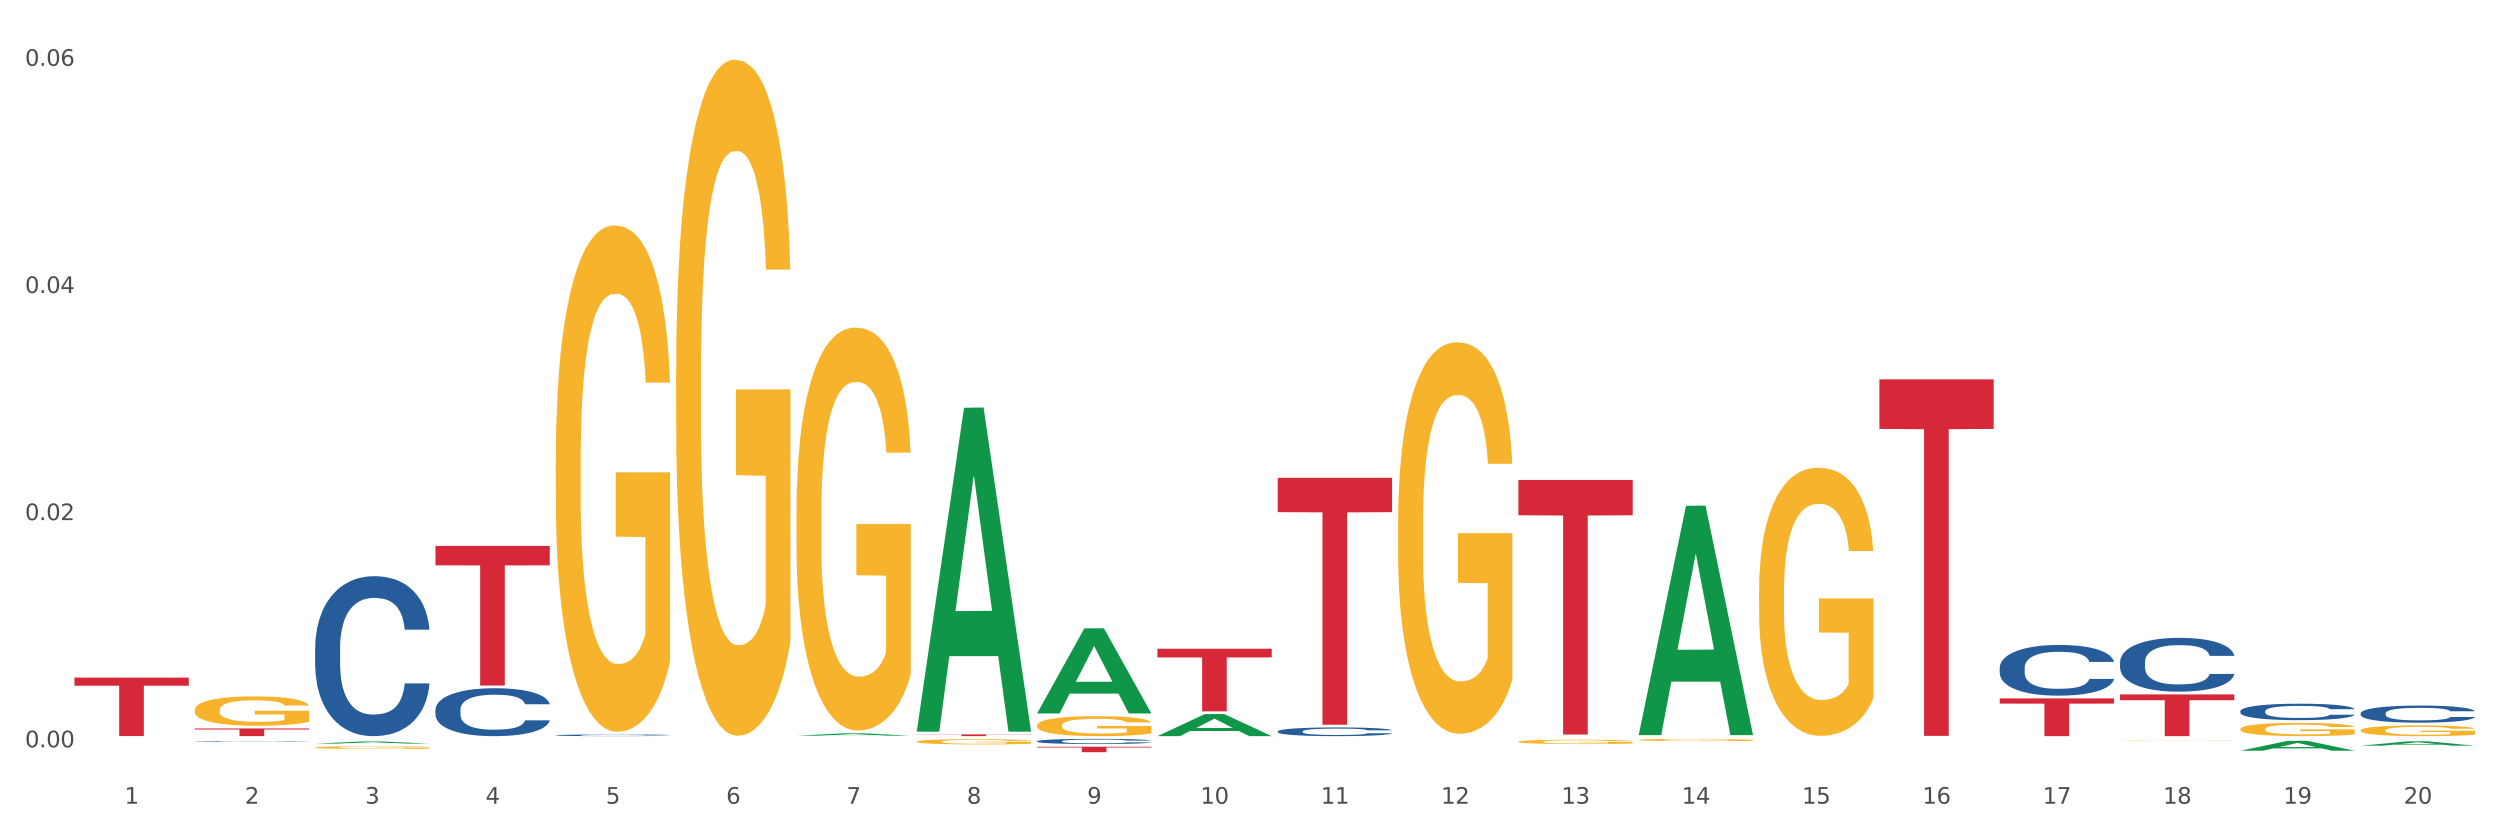 <?xml version="1.0" encoding="utf-8" standalone="no"?>
<!DOCTYPE svg PUBLIC "-//W3C//DTD SVG 1.1//EN"
  "http://www.w3.org/Graphics/SVG/1.1/DTD/svg11.dtd">
<svg xmlns:xlink="http://www.w3.org/1999/xlink" width="1080pt" height="360pt" viewBox="0 0 1080 360" xmlns="http://www.w3.org/2000/svg" version="1.1">
 <rect x="0" y="0" width="1080" height="360" fill="#333333" stroke="none"/>
 <defs>
  <style type="text/css">*{stroke-linejoin: round; stroke-linecap: butt}</style>
 </defs>
 <g id="figure_1">
  <g id="patch_1">
   <path d="M 0 360 
L 1080 360 
L 1080 0 
L 0 0 
z
" style="fill: #ffffff; stroke: #ffffff; stroke-linejoin: miter"/>
  </g>
  <g id="axes_1">
   <g id="matplotlib.axis_1">
    <g id="xtick_1">
     <g id="text_1">
      <!-- 1 -->
      <g style="fill: #4d4d4d" transform="translate(53.812 347.204) scale(0.096 -0.096)">
       <defs>
        <path id="DejaVuSans-31" d="M 794 531 
L 1825 531 
L 1825 4091 
L 703 3866 
L 703 4441 
L 1819 4666 
L 2450 4666 
L 2450 531 
L 3481 531 
L 3481 0 
L 794 0 
L 794 531 
z
" transform="scale(0.016)"/>
       </defs>
       <use xlink:href="#DejaVuSans-31"/>
      </g>
     </g>
    </g>
    <g id="xtick_2">
     <g id="text_2">
      <!-- 2 -->
      <g style="fill: #4d4d4d" transform="translate(105.793 347.204) scale(0.096 -0.096)">
       <defs>
        <path id="DejaVuSans-32" d="M 1228 531 
L 3431 531 
L 3431 0 
L 469 0 
L 469 531 
Q 828 903 1448 1529 
Q 2069 2156 2228 2338 
Q 2531 2678 2651 2914 
Q 2772 3150 2772 3378 
Q 2772 3750 2511 3984 
Q 2250 4219 1831 4219 
Q 1534 4219 1204 4116 
Q 875 4013 500 3803 
L 500 4441 
Q 881 4594 1212 4672 
Q 1544 4750 1819 4750 
Q 2544 4750 2975 4387 
Q 3406 4025 3406 3419 
Q 3406 3131 3298 2873 
Q 3191 2616 2906 2266 
Q 2828 2175 2409 1742 
Q 1991 1309 1228 531 
z
" transform="scale(0.016)"/>
       </defs>
       <use xlink:href="#DejaVuSans-32"/>
      </g>
     </g>
    </g>
    <g id="xtick_3">
     <g id="text_3">
      <!-- 3 -->
      <g style="fill: #4d4d4d" transform="translate(157.774 347.204) scale(0.096 -0.096)">
       <defs>
        <path id="DejaVuSans-33" d="M 2597 2516 
Q 3050 2419 3304 2112 
Q 3559 1806 3559 1356 
Q 3559 666 3084 287 
Q 2609 -91 1734 -91 
Q 1441 -91 1130 -33 
Q 819 25 488 141 
L 488 750 
Q 750 597 1062 519 
Q 1375 441 1716 441 
Q 2309 441 2620 675 
Q 2931 909 2931 1356 
Q 2931 1769 2642 2001 
Q 2353 2234 1838 2234 
L 1294 2234 
L 1294 2753 
L 1863 2753 
Q 2328 2753 2575 2939 
Q 2822 3125 2822 3475 
Q 2822 3834 2567 4026 
Q 2313 4219 1838 4219 
Q 1578 4219 1281 4162 
Q 984 4106 628 3988 
L 628 4550 
Q 988 4650 1302 4700 
Q 1616 4750 1894 4750 
Q 2613 4750 3031 4423 
Q 3450 4097 3450 3541 
Q 3450 3153 3228 2886 
Q 3006 2619 2597 2516 
z
" transform="scale(0.016)"/>
       </defs>
       <use xlink:href="#DejaVuSans-33"/>
      </g>
     </g>
    </g>
    <g id="xtick_4">
     <g id="text_4">
      <!-- 4 -->
      <g style="fill: #4d4d4d" transform="translate(209.756 347.204) scale(0.096 -0.096)">
       <defs>
        <path id="DejaVuSans-34" d="M 2419 4116 
L 825 1625 
L 2419 1625 
L 2419 4116 
z
M 2253 4666 
L 3047 4666 
L 3047 1625 
L 3713 1625 
L 3713 1100 
L 3047 1100 
L 3047 0 
L 2419 0 
L 2419 1100 
L 313 1100 
L 313 1709 
L 2253 4666 
z
" transform="scale(0.016)"/>
       </defs>
       <use xlink:href="#DejaVuSans-34"/>
      </g>
     </g>
    </g>
    <g id="xtick_5">
     <g id="text_5">
      <!-- 5 -->
      <g style="fill: #4d4d4d" transform="translate(261.737 347.204) scale(0.096 -0.096)">
       <defs>
        <path id="DejaVuSans-35" d="M 691 4666 
L 3169 4666 
L 3169 4134 
L 1269 4134 
L 1269 2991 
Q 1406 3038 1543 3061 
Q 1681 3084 1819 3084 
Q 2600 3084 3056 2656 
Q 3513 2228 3513 1497 
Q 3513 744 3044 326 
Q 2575 -91 1722 -91 
Q 1428 -91 1123 -41 
Q 819 9 494 109 
L 494 744 
Q 775 591 1075 516 
Q 1375 441 1709 441 
Q 2250 441 2565 725 
Q 2881 1009 2881 1497 
Q 2881 1984 2565 2268 
Q 2250 2553 1709 2553 
Q 1456 2553 1204 2497 
Q 953 2441 691 2322 
L 691 4666 
z
" transform="scale(0.016)"/>
       </defs>
       <use xlink:href="#DejaVuSans-35"/>
      </g>
     </g>
    </g>
    <g id="xtick_6">
     <g id="text_6">
      <!-- 6 -->
      <g style="fill: #4d4d4d" transform="translate(313.718 347.204) scale(0.096 -0.096)">
       <defs>
        <path id="DejaVuSans-36" d="M 2113 2584 
Q 1688 2584 1439 2293 
Q 1191 2003 1191 1497 
Q 1191 994 1439 701 
Q 1688 409 2113 409 
Q 2538 409 2786 701 
Q 3034 994 3034 1497 
Q 3034 2003 2786 2293 
Q 2538 2584 2113 2584 
z
M 3366 4563 
L 3366 3988 
Q 3128 4100 2886 4159 
Q 2644 4219 2406 4219 
Q 1781 4219 1451 3797 
Q 1122 3375 1075 2522 
Q 1259 2794 1537 2939 
Q 1816 3084 2150 3084 
Q 2853 3084 3261 2657 
Q 3669 2231 3669 1497 
Q 3669 778 3244 343 
Q 2819 -91 2113 -91 
Q 1303 -91 875 529 
Q 447 1150 447 2328 
Q 447 3434 972 4092 
Q 1497 4750 2381 4750 
Q 2619 4750 2861 4703 
Q 3103 4656 3366 4563 
z
" transform="scale(0.016)"/>
       </defs>
       <use xlink:href="#DejaVuSans-36"/>
      </g>
     </g>
    </g>
    <g id="xtick_7">
     <g id="text_7">
      <!-- 7 -->
      <g style="fill: #4d4d4d" transform="translate(365.699 347.204) scale(0.096 -0.096)">
       <defs>
        <path id="DejaVuSans-37" d="M 525 4666 
L 3525 4666 
L 3525 4397 
L 1831 0 
L 1172 0 
L 2766 4134 
L 525 4134 
L 525 4666 
z
" transform="scale(0.016)"/>
       </defs>
       <use xlink:href="#DejaVuSans-37"/>
      </g>
     </g>
    </g>
    <g id="xtick_8">
     <g id="text_8">
      <!-- 8 -->
      <g style="fill: #4d4d4d" transform="translate(417.68 347.204) scale(0.096 -0.096)">
       <defs>
        <path id="DejaVuSans-38" d="M 2034 2216 
Q 1584 2216 1326 1975 
Q 1069 1734 1069 1313 
Q 1069 891 1326 650 
Q 1584 409 2034 409 
Q 2484 409 2743 651 
Q 3003 894 3003 1313 
Q 3003 1734 2745 1975 
Q 2488 2216 2034 2216 
z
M 1403 2484 
Q 997 2584 770 2862 
Q 544 3141 544 3541 
Q 544 4100 942 4425 
Q 1341 4750 2034 4750 
Q 2731 4750 3128 4425 
Q 3525 4100 3525 3541 
Q 3525 3141 3298 2862 
Q 3072 2584 2669 2484 
Q 3125 2378 3379 2068 
Q 3634 1759 3634 1313 
Q 3634 634 3220 271 
Q 2806 -91 2034 -91 
Q 1263 -91 848 271 
Q 434 634 434 1313 
Q 434 1759 690 2068 
Q 947 2378 1403 2484 
z
M 1172 3481 
Q 1172 3119 1398 2916 
Q 1625 2713 2034 2713 
Q 2441 2713 2670 2916 
Q 2900 3119 2900 3481 
Q 2900 3844 2670 4047 
Q 2441 4250 2034 4250 
Q 1625 4250 1398 4047 
Q 1172 3844 1172 3481 
z
" transform="scale(0.016)"/>
       </defs>
       <use xlink:href="#DejaVuSans-38"/>
      </g>
     </g>
    </g>
    <g id="xtick_9">
     <g id="text_9">
      <!-- 9 -->
      <g style="fill: #4d4d4d" transform="translate(469.662 347.204) scale(0.096 -0.096)">
       <defs>
        <path id="DejaVuSans-39" d="M 703 97 
L 703 672 
Q 941 559 1184 500 
Q 1428 441 1663 441 
Q 2288 441 2617 861 
Q 2947 1281 2994 2138 
Q 2813 1869 2534 1725 
Q 2256 1581 1919 1581 
Q 1219 1581 811 2004 
Q 403 2428 403 3163 
Q 403 3881 828 4315 
Q 1253 4750 1959 4750 
Q 2769 4750 3195 4129 
Q 3622 3509 3622 2328 
Q 3622 1225 3098 567 
Q 2575 -91 1691 -91 
Q 1453 -91 1209 -44 
Q 966 3 703 97 
z
M 1959 2075 
Q 2384 2075 2632 2365 
Q 2881 2656 2881 3163 
Q 2881 3666 2632 3958 
Q 2384 4250 1959 4250 
Q 1534 4250 1286 3958 
Q 1038 3666 1038 3163 
Q 1038 2656 1286 2365 
Q 1534 2075 1959 2075 
z
" transform="scale(0.016)"/>
       </defs>
       <use xlink:href="#DejaVuSans-39"/>
      </g>
     </g>
    </g>
    <g id="xtick_10">
     <g id="text_10">
      <!-- 10 -->
      <g style="fill: #4d4d4d" transform="translate(518.589 347.204) scale(0.096 -0.096)">
       <defs>
        <path id="DejaVuSans-30" d="M 2034 4250 
Q 1547 4250 1301 3770 
Q 1056 3291 1056 2328 
Q 1056 1369 1301 889 
Q 1547 409 2034 409 
Q 2525 409 2770 889 
Q 3016 1369 3016 2328 
Q 3016 3291 2770 3770 
Q 2525 4250 2034 4250 
z
M 2034 4750 
Q 2819 4750 3233 4129 
Q 3647 3509 3647 2328 
Q 3647 1150 3233 529 
Q 2819 -91 2034 -91 
Q 1250 -91 836 529 
Q 422 1150 422 2328 
Q 422 3509 836 4129 
Q 1250 4750 2034 4750 
z
" transform="scale(0.016)"/>
       </defs>
       <use xlink:href="#DejaVuSans-31"/>
       <use xlink:href="#DejaVuSans-30" transform="translate(63.623 0)"/>
      </g>
     </g>
    </g>
    <g id="xtick_11">
     <g id="text_11">
      <!-- 11 -->
      <g style="fill: #4d4d4d" transform="translate(570.57 347.204) scale(0.096 -0.096)">
       <use xlink:href="#DejaVuSans-31"/>
       <use xlink:href="#DejaVuSans-31" transform="translate(63.623 0)"/>
      </g>
     </g>
    </g>
    <g id="xtick_12">
     <g id="text_12">
      <!-- 12 -->
      <g style="fill: #4d4d4d" transform="translate(622.551 347.204) scale(0.096 -0.096)">
       <use xlink:href="#DejaVuSans-31"/>
       <use xlink:href="#DejaVuSans-32" transform="translate(63.623 0)"/>
      </g>
     </g>
    </g>
    <g id="xtick_13">
     <g id="text_13">
      <!-- 13 -->
      <g style="fill: #4d4d4d" transform="translate(674.533 347.204) scale(0.096 -0.096)">
       <use xlink:href="#DejaVuSans-31"/>
       <use xlink:href="#DejaVuSans-33" transform="translate(63.623 0)"/>
      </g>
     </g>
    </g>
    <g id="xtick_14">
     <g id="text_14">
      <!-- 14 -->
      <g style="fill: #4d4d4d" transform="translate(726.514 347.204) scale(0.096 -0.096)">
       <use xlink:href="#DejaVuSans-31"/>
       <use xlink:href="#DejaVuSans-34" transform="translate(63.623 0)"/>
      </g>
     </g>
    </g>
    <g id="xtick_15">
     <g id="text_15">
      <!-- 15 -->
      <g style="fill: #4d4d4d" transform="translate(778.495 347.204) scale(0.096 -0.096)">
       <use xlink:href="#DejaVuSans-31"/>
       <use xlink:href="#DejaVuSans-35" transform="translate(63.623 0)"/>
      </g>
     </g>
    </g>
    <g id="xtick_16">
     <g id="text_16">
      <!-- 16 -->
      <g style="fill: #4d4d4d" transform="translate(830.476 347.204) scale(0.096 -0.096)">
       <use xlink:href="#DejaVuSans-31"/>
       <use xlink:href="#DejaVuSans-36" transform="translate(63.623 0)"/>
      </g>
     </g>
    </g>
    <g id="xtick_17">
     <g id="text_17">
      <!-- 17 -->
      <g style="fill: #4d4d4d" transform="translate(882.457 347.204) scale(0.096 -0.096)">
       <use xlink:href="#DejaVuSans-31"/>
       <use xlink:href="#DejaVuSans-37" transform="translate(63.623 0)"/>
      </g>
     </g>
    </g>
    <g id="xtick_18">
     <g id="text_18">
      <!-- 18 -->
      <g style="fill: #4d4d4d" transform="translate(934.439 347.204) scale(0.096 -0.096)">
       <use xlink:href="#DejaVuSans-31"/>
       <use xlink:href="#DejaVuSans-38" transform="translate(63.623 0)"/>
      </g>
     </g>
    </g>
    <g id="xtick_19">
     <g id="text_19">
      <!-- 19 -->
      <g style="fill: #4d4d4d" transform="translate(986.42 347.204) scale(0.096 -0.096)">
       <use xlink:href="#DejaVuSans-31"/>
       <use xlink:href="#DejaVuSans-39" transform="translate(63.623 0)"/>
      </g>
     </g>
    </g>
    <g id="xtick_20">
     <g id="text_20">
      <!-- 20 -->
      <g style="fill: #4d4d4d" transform="translate(1038.401 347.204) scale(0.096 -0.096)">
       <use xlink:href="#DejaVuSans-32"/>
       <use xlink:href="#DejaVuSans-30" transform="translate(63.623 0)"/>
      </g>
     </g>
    </g>
    <g id="xtick_21"/>
    <g id="xtick_22"/>
    <g id="xtick_23"/>
    <g id="xtick_24"/>
    <g id="xtick_25"/>
    <g id="xtick_26"/>
    <g id="xtick_27"/>
    <g id="xtick_28"/>
    <g id="xtick_29"/>
    <g id="xtick_30"/>
    <g id="xtick_31"/>
    <g id="xtick_32"/>
    <g id="xtick_33"/>
    <g id="xtick_34"/>
    <g id="xtick_35"/>
    <g id="xtick_36"/>
    <g id="xtick_37"/>
    <g id="xtick_38"/>
    <g id="xtick_39"/>
   </g>
   <g id="matplotlib.axis_2">
    <g id="ytick_1">
     <g id="text_21">
      <!-- 0.00 -->
      <g style="fill: #4d4d4d" transform="translate(10.8 322.839) scale(0.096 -0.096)">
       <defs>
        <path id="DejaVuSans-2e" d="M 684 794 
L 1344 794 
L 1344 0 
L 684 0 
L 684 794 
z
" transform="scale(0.016)"/>
       </defs>
       <use xlink:href="#DejaVuSans-30"/>
       <use xlink:href="#DejaVuSans-2e" transform="translate(63.623 0)"/>
       <use xlink:href="#DejaVuSans-30" transform="translate(95.41 0)"/>
       <use xlink:href="#DejaVuSans-30" transform="translate(159.033 0)"/>
      </g>
     </g>
    </g>
    <g id="ytick_2">
     <g id="text_22">
      <!-- 0.02 -->
      <g style="fill: #4d4d4d" transform="translate(10.8 224.706) scale(0.096 -0.096)">
       <use xlink:href="#DejaVuSans-30"/>
       <use xlink:href="#DejaVuSans-2e" transform="translate(63.623 0)"/>
       <use xlink:href="#DejaVuSans-30" transform="translate(95.41 0)"/>
       <use xlink:href="#DejaVuSans-32" transform="translate(159.033 0)"/>
      </g>
     </g>
    </g>
    <g id="ytick_3">
     <g id="text_23">
      <!-- 0.04 -->
      <g style="fill: #4d4d4d" transform="translate(10.8 126.572) scale(0.096 -0.096)">
       <use xlink:href="#DejaVuSans-30"/>
       <use xlink:href="#DejaVuSans-2e" transform="translate(63.623 0)"/>
       <use xlink:href="#DejaVuSans-30" transform="translate(95.41 0)"/>
       <use xlink:href="#DejaVuSans-34" transform="translate(159.033 0)"/>
      </g>
     </g>
    </g>
    <g id="ytick_4">
     <g id="text_24">
      <!-- 0.06 -->
      <g style="fill: #4d4d4d" transform="translate(10.8 28.439) scale(0.096 -0.096)">
       <use xlink:href="#DejaVuSans-30"/>
       <use xlink:href="#DejaVuSans-2e" transform="translate(63.623 0)"/>
       <use xlink:href="#DejaVuSans-30" transform="translate(95.41 0)"/>
       <use xlink:href="#DejaVuSans-36" transform="translate(159.033 0)"/>
      </g>
     </g>
    </g>
    <g id="ytick_5"/>
    <g id="ytick_6"/>
    <g id="ytick_7"/>
   </g>
   <g id="PolyCollection_1">
    <path d="M 396.043 315.811 
L 396.094 315.68 
L 416.458 176.163 
L 424.909 176.031 
L 445.426 316.074 
L 435.651 316.074 
L 431.222 283.463 
L 410.196 283.463 
L 410.044 283.989 
L 405.767 316.074 
L 396.043 316.074 
L 396.043 315.811 
L 412.844 264.002 
L 428.575 263.87 
L 420.785 205.881 
L 420.684 205.618 
L 420.582 206.012 
L 412.793 263.87 
L 412.844 264.002 
L 396.043 315.811 
z
" clip-path="url(#p508d013230)" style="fill: #109648"/>
    <path d="M 448.025 308.137 
L 448.076 308.103 
L 468.439 271.451 
L 476.89 271.417 
L 497.407 308.206 
L 487.632 308.206 
L 483.203 299.639 
L 462.177 299.639 
L 462.025 299.778 
L 457.748 308.206 
L 448.025 308.206 
L 448.025 308.137 
L 464.825 294.527 
L 480.556 294.492 
L 472.767 279.258 
L 472.665 279.189 
L 472.563 279.293 
L 464.774 294.492 
L 464.825 294.527 
L 448.025 308.137 
z
" clip-path="url(#p508d013230)" style="fill: #109648"/>
    <path d="M 136.137 321.232 
L 136.188 321.232 
L 156.552 320.309 
L 165.003 320.308 
L 185.52 321.234 
L 175.745 321.234 
L 171.316 321.019 
L 150.29 321.019 
L 150.137 321.022 
L 145.861 321.234 
L 136.137 321.234 
L 136.137 321.232 
L 152.938 320.89 
L 168.669 320.889 
L 160.879 320.506 
L 160.778 320.504 
L 160.676 320.507 
L 152.887 320.889 
L 152.938 320.89 
L 136.137 321.232 
z
" clip-path="url(#p508d013230)" style="fill: #109648"/>
    <path d="M 344.062 317.82 
L 344.113 317.819 
L 364.477 316.777 
L 372.928 316.776 
L 393.444 317.822 
L 383.67 317.822 
L 379.241 317.579 
L 358.215 317.579 
L 358.062 317.583 
L 353.786 317.822 
L 344.062 317.822 
L 344.062 317.82 
L 360.862 317.433 
L 376.593 317.432 
L 368.804 316.999 
L 368.702 316.997 
L 368.601 317 
L 360.811 317.432 
L 360.862 317.433 
L 344.062 317.82 
z
" clip-path="url(#p508d013230)" style="fill: #109648"/>
    <path d="M 967.837 307.191 
L 967.895 307.184 
L 967.895 307.003 
L 968.07 306.756 
L 968.712 306.301 
L 969.529 305.957 
L 970.93 305.554 
L 971.689 305.385 
L 972.681 305.197 
L 974.724 304.892 
L 977.059 304.632 
L 978.694 304.489 
L 979.92 304.398 
L 982.663 304.236 
L 984.239 304.164 
L 985.873 304.106 
L 987.274 304.067 
L 989.609 304.021 
L 991.477 304.002 
L 993.637 303.996 
L 995.446 304.002 
L 997.84 304.028 
L 1001.342 304.106 
L 1002.684 304.151 
L 1004.494 304.229 
L 1006.362 304.333 
L 1007.879 304.437 
L 1009.631 304.587 
L 1011.44 304.781 
L 1013.191 305.028 
L 1014.417 305.255 
L 1015.409 305.496 
L 1016.285 305.788 
L 1016.927 306.106 
L 1017.219 306.373 
L 1006.537 306.373 
L 1006.245 306.132 
L 1005.661 305.872 
L 1005.078 305.697 
L 1004.435 305.554 
L 1003.443 305.392 
L 1002.568 305.288 
L 1001.108 305.165 
L 999.766 305.087 
L 998.657 305.041 
L 997.314 305.002 
L 994.454 304.963 
L 992.411 304.963 
L 991.127 304.976 
L 989.551 305.009 
L 988.208 305.054 
L 986.632 305.132 
L 985.406 305.216 
L 984.181 305.327 
L 983.48 305.405 
L 982.429 305.548 
L 981.729 305.665 
L 980.795 305.866 
L 980.27 306.009 
L 979.336 306.379 
L 978.927 306.652 
L 978.752 306.84 
L 978.635 307.048 
L 978.635 308.061 
L 978.986 308.516 
L 979.277 308.711 
L 979.744 308.931 
L 980.62 309.217 
L 981.904 309.496 
L 983.247 309.698 
L 984.356 309.821 
L 985.406 309.912 
L 986.457 309.984 
L 987.741 310.048 
L 988.792 310.087 
L 990.368 310.126 
L 992.236 310.146 
L 993.695 310.146 
L 996.672 310.113 
L 998.015 310.081 
L 999.299 310.035 
L 1000.7 309.964 
L 1001.809 309.886 
L 1002.451 309.828 
L 1003.502 309.704 
L 1004.319 309.574 
L 1005.019 309.425 
L 1005.486 309.295 
L 1006.012 309.1 
L 1006.42 308.879 
L 1006.537 308.763 
L 1017.219 308.763 
L 1016.985 308.996 
L 1016.577 309.224 
L 1015.76 309.529 
L 1015.117 309.704 
L 1014.125 309.919 
L 1013.074 310.1 
L 1011.615 310.302 
L 1010.273 310.451 
L 1008.872 310.581 
L 1007.354 310.698 
L 1004.611 310.86 
L 1003.618 310.906 
L 1001.517 310.984 
L 999.883 311.029 
L 997.489 311.075 
L 995.038 311.101 
L 992.469 311.107 
L 990.193 311.094 
L 987.683 311.055 
L 986.107 311.016 
L 984.356 310.958 
L 982.313 310.867 
L 980.386 310.756 
L 978.577 310.626 
L 976.884 310.477 
L 975.308 310.308 
L 973.265 310.029 
L 971.748 309.756 
L 970.638 309.503 
L 969.88 309.289 
L 969.121 309.016 
L 968.712 308.827 
L 968.07 308.373 
L 967.837 307.951 
L 967.837 307.191 
z
" clip-path="url(#p508d013230)" style="fill: #255c99"/>
    <path d="M 1019.818 308.123 
L 1019.876 308.116 
L 1019.876 307.927 
L 1020.051 307.671 
L 1020.693 307.198 
L 1021.511 306.84 
L 1022.912 306.422 
L 1023.67 306.246 
L 1024.663 306.051 
L 1026.706 305.733 
L 1029.041 305.463 
L 1030.675 305.315 
L 1031.901 305.22 
L 1034.644 305.051 
L 1036.22 304.977 
L 1037.855 304.916 
L 1039.256 304.876 
L 1041.59 304.829 
L 1043.458 304.808 
L 1045.618 304.802 
L 1047.427 304.808 
L 1049.821 304.835 
L 1053.323 304.916 
L 1054.666 304.964 
L 1056.475 305.045 
L 1058.343 305.153 
L 1059.861 305.261 
L 1061.612 305.416 
L 1063.421 305.619 
L 1065.172 305.875 
L 1066.398 306.111 
L 1067.39 306.361 
L 1068.266 306.665 
L 1068.908 306.996 
L 1069.2 307.272 
L 1058.518 307.272 
L 1058.226 307.023 
L 1057.642 306.753 
L 1057.059 306.57 
L 1056.417 306.422 
L 1055.424 306.253 
L 1054.549 306.145 
L 1053.09 306.017 
L 1051.747 305.936 
L 1050.638 305.889 
L 1049.295 305.848 
L 1046.435 305.808 
L 1044.392 305.808 
L 1043.108 305.821 
L 1041.532 305.855 
L 1040.189 305.902 
L 1038.613 305.983 
L 1037.388 306.071 
L 1036.162 306.186 
L 1035.461 306.267 
L 1034.411 306.415 
L 1033.71 306.537 
L 1032.776 306.746 
L 1032.251 306.894 
L 1031.317 307.279 
L 1030.908 307.563 
L 1030.733 307.758 
L 1030.617 307.974 
L 1030.617 309.028 
L 1030.967 309.5 
L 1031.259 309.703 
L 1031.726 309.932 
L 1032.601 310.229 
L 1033.885 310.519 
L 1035.228 310.729 
L 1036.337 310.857 
L 1037.388 310.951 
L 1038.438 311.026 
L 1039.722 311.093 
L 1040.773 311.134 
L 1042.349 311.174 
L 1044.217 311.194 
L 1045.676 311.194 
L 1048.653 311.161 
L 1049.996 311.127 
L 1051.28 311.08 
L 1052.681 311.005 
L 1053.79 310.924 
L 1054.432 310.864 
L 1055.483 310.735 
L 1056.3 310.6 
L 1057 310.445 
L 1057.467 310.31 
L 1057.993 310.108 
L 1058.401 309.878 
L 1058.518 309.757 
L 1069.2 309.757 
L 1068.967 310 
L 1068.558 310.236 
L 1067.741 310.553 
L 1067.099 310.735 
L 1066.106 310.958 
L 1065.056 311.147 
L 1063.596 311.356 
L 1062.254 311.512 
L 1060.853 311.647 
L 1059.335 311.768 
L 1056.592 311.937 
L 1055.599 311.984 
L 1053.498 312.065 
L 1051.864 312.113 
L 1049.47 312.16 
L 1047.019 312.187 
L 1044.451 312.194 
L 1042.174 312.18 
L 1039.664 312.14 
L 1038.088 312.099 
L 1036.337 312.038 
L 1034.294 311.944 
L 1032.368 311.829 
L 1030.558 311.694 
L 1028.865 311.539 
L 1027.289 311.363 
L 1025.246 311.073 
L 1023.729 310.789 
L 1022.62 310.526 
L 1021.861 310.303 
L 1021.102 310.02 
L 1020.693 309.824 
L 1020.051 309.352 
L 1019.818 308.913 
L 1019.818 308.123 
z
" clip-path="url(#p508d013230)" style="fill: #255c99"/>
    <path d="M 707.931 317.4 
L 707.982 317.307 
L 728.345 218.508 
L 736.796 218.415 
L 757.313 317.586 
L 747.538 317.586 
L 743.109 294.493 
L 722.083 294.493 
L 721.931 294.865 
L 717.654 317.586 
L 707.931 317.586 
L 707.931 317.4 
L 724.731 280.711 
L 740.462 280.618 
L 732.673 239.553 
L 732.571 239.367 
L 732.469 239.646 
L 724.68 280.618 
L 724.731 280.711 
L 707.931 317.4 
z
" clip-path="url(#p508d013230)" style="fill: #109648"/>
    <path d="M 500.006 318 
L 500.057 317.991 
L 520.421 308.487 
L 528.871 308.478 
L 549.388 318.018 
L 539.613 318.018 
L 535.184 315.797 
L 514.159 315.797 
L 514.006 315.833 
L 509.73 318.018 
L 500.006 318.018 
L 500.006 318 
L 516.806 314.471 
L 532.537 314.462 
L 524.748 310.511 
L 524.646 310.493 
L 524.544 310.52 
L 516.755 314.462 
L 516.806 314.471 
L 500.006 318 
z
" clip-path="url(#p508d013230)" style="fill: #109648"/>
    <path d="M 967.837 314.932 
L 967.895 314.927 
L 967.895 314.738 
L 968.012 314.576 
L 968.595 314.183 
L 969.469 313.858 
L 970.11 313.685 
L 970.752 313.544 
L 971.51 313.402 
L 972.443 313.255 
L 974.133 313.041 
L 975.183 312.931 
L 976.465 312.815 
L 978.798 312.648 
L 980.488 312.553 
L 982.237 312.475 
L 985.094 312.38 
L 986.96 312.338 
L 988.942 312.307 
L 991.333 312.286 
L 993.14 312.281 
L 997.104 312.297 
L 1000.486 312.344 
L 1002.118 312.38 
L 1004.217 312.443 
L 1005.325 312.485 
L 1007.132 312.569 
L 1008.998 312.679 
L 1010.281 312.773 
L 1012.205 312.951 
L 1013.662 313.13 
L 1015.003 313.35 
L 1015.703 313.502 
L 1016.228 313.643 
L 1016.694 313.806 
L 1017.16 314.062 
L 1006.666 314.062 
L 1006.258 313.879 
L 1005.617 313.706 
L 1004.684 313.538 
L 1003.868 313.434 
L 1002.468 313.303 
L 1001.186 313.219 
L 999.845 313.156 
L 998.212 313.103 
L 996.93 313.077 
L 995.122 313.056 
L 991.566 313.062 
L 989.175 313.103 
L 987.543 313.156 
L 986.493 313.203 
L 985.561 313.255 
L 984.511 313.329 
L 983.287 313.439 
L 982.412 313.538 
L 981.538 313.664 
L 980.838 313.79 
L 980.197 313.937 
L 979.672 314.094 
L 979.264 314.256 
L 978.914 314.455 
L 978.623 314.785 
L 978.623 315.503 
L 978.739 315.666 
L 979.031 315.88 
L 979.381 316.043 
L 979.964 316.237 
L 980.488 316.368 
L 981.479 316.556 
L 982.587 316.714 
L 983.462 316.813 
L 984.336 316.897 
L 985.852 317.012 
L 987.543 317.107 
L 989 317.164 
L 990.983 317.217 
L 992.324 317.238 
L 993.49 317.248 
L 996.347 317.248 
L 998.387 317.232 
L 1000.661 317.196 
L 1002.41 317.148 
L 1003.868 317.091 
L 1005.5 316.997 
L 1006.549 316.907 
L 1006.549 315.812 
L 993.723 315.807 
L 993.723 315.079 
L 1017.219 315.079 
L 1017.219 317.217 
L 1016.228 317.327 
L 1015.12 317.426 
L 1013.954 317.515 
L 1012.205 317.625 
L 1010.106 317.73 
L 1008.24 317.803 
L 1006.258 317.866 
L 1003.926 317.924 
L 1000.894 317.976 
L 999.028 317.997 
L 996.696 318.013 
L 993.956 318.018 
L 991.566 318.008 
L 989.234 317.982 
L 986.785 317.934 
L 984.395 317.866 
L 982.587 317.798 
L 980.78 317.714 
L 978.856 317.604 
L 977.34 317.5 
L 976.174 317.405 
L 974.891 317.285 
L 973.492 317.128 
L 972.443 316.986 
L 971.51 316.839 
L 970.519 316.651 
L 969.819 316.488 
L 969.119 316.284 
L 968.711 316.132 
L 968.245 315.896 
L 967.895 315.566 
L 967.837 314.932 
z
" clip-path="url(#p508d013230)" style="fill: #f7b32b"/>
    <path d="M 1019.818 315.517 
L 1019.876 315.512 
L 1019.876 315.359 
L 1019.993 315.228 
L 1020.576 314.909 
L 1021.45 314.646 
L 1022.092 314.506 
L 1022.733 314.391 
L 1023.491 314.276 
L 1024.424 314.157 
L 1026.115 313.983 
L 1027.164 313.894 
L 1028.447 313.801 
L 1030.779 313.665 
L 1032.469 313.588 
L 1034.219 313.524 
L 1037.075 313.448 
L 1038.941 313.414 
L 1040.923 313.389 
L 1043.314 313.372 
L 1045.121 313.367 
L 1049.086 313.38 
L 1052.467 313.418 
L 1054.1 313.448 
L 1056.199 313.499 
L 1057.306 313.533 
L 1059.114 313.601 
L 1060.979 313.69 
L 1062.262 313.767 
L 1064.186 313.911 
L 1065.644 314.055 
L 1066.985 314.234 
L 1067.684 314.357 
L 1068.209 314.472 
L 1068.675 314.603 
L 1069.142 314.811 
L 1058.647 314.811 
L 1058.239 314.663 
L 1057.598 314.523 
L 1056.665 314.387 
L 1055.849 314.302 
L 1054.449 314.196 
L 1053.167 314.128 
L 1051.826 314.077 
L 1050.193 314.034 
L 1048.911 314.013 
L 1047.103 313.996 
L 1043.547 314 
L 1041.157 314.034 
L 1039.524 314.077 
L 1038.475 314.115 
L 1037.542 314.157 
L 1036.492 314.217 
L 1035.268 314.306 
L 1034.393 314.387 
L 1033.519 314.489 
L 1032.819 314.591 
L 1032.178 314.709 
L 1031.653 314.837 
L 1031.245 314.969 
L 1030.895 315.13 
L 1030.604 315.398 
L 1030.604 315.979 
L 1030.72 316.111 
L 1031.012 316.285 
L 1031.362 316.417 
L 1031.945 316.574 
L 1032.469 316.68 
L 1033.461 316.833 
L 1034.568 316.961 
L 1035.443 317.041 
L 1036.317 317.109 
L 1037.833 317.203 
L 1039.524 317.279 
L 1040.982 317.326 
L 1042.964 317.368 
L 1044.305 317.385 
L 1045.471 317.394 
L 1048.328 317.394 
L 1050.368 317.381 
L 1052.642 317.351 
L 1054.391 317.313 
L 1055.849 317.266 
L 1057.481 317.19 
L 1058.531 317.118 
L 1058.531 316.23 
L 1045.704 316.226 
L 1045.704 315.635 
L 1069.2 315.635 
L 1069.2 317.368 
L 1068.209 317.458 
L 1067.101 317.538 
L 1065.935 317.611 
L 1064.186 317.7 
L 1062.087 317.785 
L 1060.221 317.844 
L 1058.239 317.895 
L 1055.907 317.942 
L 1052.875 317.984 
L 1051.01 318.001 
L 1048.678 318.014 
L 1045.937 318.018 
L 1043.547 318.01 
L 1041.215 317.989 
L 1038.766 317.95 
L 1036.376 317.895 
L 1034.568 317.84 
L 1032.761 317.772 
L 1030.837 317.683 
L 1029.321 317.598 
L 1028.155 317.521 
L 1026.872 317.424 
L 1025.473 317.296 
L 1024.424 317.182 
L 1023.491 317.063 
L 1022.5 316.91 
L 1021.8 316.778 
L 1021.101 316.612 
L 1020.692 316.489 
L 1020.226 316.298 
L 1019.876 316.03 
L 1019.818 315.517 
z
" clip-path="url(#p508d013230)" style="fill: #f7b32b"/>
    <path d="M 344.062 221.953 
L 344.121 221.794 
L 344.121 216.071 
L 344.237 211.142 
L 344.82 199.217 
L 345.695 189.359 
L 346.336 184.112 
L 346.977 179.819 
L 347.735 175.527 
L 348.668 171.075 
L 350.359 164.556 
L 351.408 161.217 
L 352.691 157.719 
L 355.023 152.631 
L 356.714 149.769 
L 358.463 147.384 
L 361.32 144.522 
L 363.185 143.25 
L 365.168 142.296 
L 367.558 141.66 
L 369.365 141.501 
L 373.33 141.978 
L 376.712 143.409 
L 378.344 144.522 
L 380.443 146.43 
L 381.551 147.702 
L 383.358 150.246 
L 385.224 153.585 
L 386.506 156.447 
L 388.43 161.853 
L 389.888 167.259 
L 391.229 173.937 
L 391.928 178.548 
L 392.453 182.84 
L 392.92 187.769 
L 393.386 195.56 
L 382.892 195.56 
L 382.484 189.995 
L 381.842 184.748 
L 380.909 179.66 
L 380.093 176.481 
L 378.694 172.506 
L 377.411 169.962 
L 376.07 168.054 
L 374.438 166.464 
L 373.155 165.669 
L 371.348 165.033 
L 367.791 165.192 
L 365.401 166.464 
L 363.768 168.054 
L 362.719 169.485 
L 361.786 171.075 
L 360.737 173.301 
L 359.512 176.64 
L 358.638 179.66 
L 357.763 183.476 
L 357.064 187.292 
L 356.422 191.744 
L 355.898 196.514 
L 355.489 201.443 
L 355.14 207.485 
L 354.848 217.502 
L 354.848 239.284 
L 354.965 244.213 
L 355.256 250.732 
L 355.606 255.661 
L 356.189 261.543 
L 356.714 265.518 
L 357.705 271.242 
L 358.813 276.012 
L 359.687 279.033 
L 360.562 281.577 
L 362.078 285.075 
L 363.768 287.937 
L 365.226 289.686 
L 367.208 291.276 
L 368.549 291.912 
L 369.715 292.23 
L 372.572 292.23 
L 374.613 291.753 
L 376.886 290.64 
L 378.636 289.209 
L 380.093 287.46 
L 381.726 284.598 
L 382.775 281.895 
L 382.775 248.665 
L 369.948 248.506 
L 369.948 226.405 
L 393.444 226.405 
L 393.444 291.276 
L 392.453 294.615 
L 391.345 297.635 
L 390.179 300.338 
L 388.43 303.677 
L 386.331 306.857 
L 384.466 309.083 
L 382.484 310.991 
L 380.151 312.74 
L 377.12 314.33 
L 375.254 314.966 
L 372.922 315.443 
L 370.182 315.602 
L 367.791 315.284 
L 365.459 314.489 
L 363.011 313.058 
L 360.62 310.991 
L 358.813 308.924 
L 357.005 306.38 
L 355.081 303.041 
L 353.566 299.861 
L 352.399 296.999 
L 351.117 293.343 
L 349.718 288.573 
L 348.668 284.28 
L 347.735 279.828 
L 346.744 274.104 
L 346.045 269.175 
L 345.345 262.974 
L 344.937 258.363 
L 344.47 251.209 
L 344.121 241.192 
L 344.062 221.953 
z
" clip-path="url(#p508d013230)" style="fill: #f7b32b"/>
    <path d="M 396.043 320.373 
L 396.102 320.371 
L 396.102 320.297 
L 396.218 320.232 
L 396.801 320.077 
L 397.676 319.948 
L 398.317 319.88 
L 398.959 319.824 
L 399.716 319.768 
L 400.649 319.71 
L 402.34 319.625 
L 403.39 319.581 
L 404.672 319.536 
L 407.004 319.469 
L 408.695 319.432 
L 410.444 319.401 
L 413.301 319.364 
L 415.167 319.347 
L 417.149 319.334 
L 419.539 319.326 
L 421.347 319.324 
L 425.311 319.33 
L 428.693 319.349 
L 430.325 319.364 
L 432.424 319.388 
L 433.532 319.405 
L 435.339 319.438 
L 437.205 319.482 
L 438.488 319.519 
L 440.412 319.59 
L 441.869 319.66 
L 443.21 319.747 
L 443.91 319.807 
L 444.434 319.863 
L 444.901 319.928 
L 445.367 320.029 
L 434.873 320.029 
L 434.465 319.957 
L 433.823 319.888 
L 432.891 319.822 
L 432.074 319.78 
L 430.675 319.728 
L 429.392 319.695 
L 428.051 319.67 
L 426.419 319.65 
L 425.136 319.639 
L 423.329 319.631 
L 419.773 319.633 
L 417.382 319.65 
L 415.75 319.67 
L 414.7 319.689 
L 413.767 319.71 
L 412.718 319.739 
L 411.494 319.782 
L 410.619 319.822 
L 409.744 319.872 
L 409.045 319.921 
L 408.404 319.979 
L 407.879 320.042 
L 407.471 320.106 
L 407.121 320.185 
L 406.829 320.315 
L 406.829 320.599 
L 406.946 320.664 
L 407.237 320.749 
L 407.587 320.813 
L 408.17 320.89 
L 408.695 320.942 
L 409.686 321.016 
L 410.794 321.078 
L 411.668 321.118 
L 412.543 321.151 
L 414.059 321.197 
L 415.75 321.234 
L 417.207 321.257 
L 419.189 321.278 
L 420.53 321.286 
L 421.696 321.29 
L 424.553 321.29 
L 426.594 321.284 
L 428.868 321.269 
L 430.617 321.251 
L 432.074 321.228 
L 433.707 321.19 
L 434.756 321.155 
L 434.756 320.722 
L 421.93 320.72 
L 421.93 320.431 
L 445.426 320.431 
L 445.426 321.278 
L 444.434 321.321 
L 443.327 321.36 
L 442.161 321.396 
L 440.412 321.439 
L 438.313 321.481 
L 436.447 321.51 
L 434.465 321.535 
L 432.133 321.557 
L 429.101 321.578 
L 427.235 321.587 
L 424.903 321.593 
L 422.163 321.595 
L 419.773 321.591 
L 417.44 321.58 
L 414.992 321.562 
L 412.601 321.535 
L 410.794 321.508 
L 408.987 321.475 
L 407.063 321.431 
L 405.547 321.39 
L 404.381 321.352 
L 403.098 321.305 
L 401.699 321.242 
L 400.649 321.186 
L 399.716 321.128 
L 398.725 321.054 
L 398.026 320.989 
L 397.326 320.908 
L 396.918 320.848 
L 396.452 320.755 
L 396.102 320.624 
L 396.043 320.373 
z
" clip-path="url(#p508d013230)" style="fill: #f7b32b"/>
    <path d="M 448.025 313.372 
L 448.083 313.364 
L 448.083 313.08 
L 448.2 312.835 
L 448.783 312.244 
L 449.657 311.755 
L 450.298 311.494 
L 450.94 311.281 
L 451.698 311.068 
L 452.631 310.847 
L 454.321 310.524 
L 455.371 310.358 
L 456.653 310.185 
L 458.985 309.932 
L 460.676 309.79 
L 462.425 309.672 
L 465.282 309.53 
L 467.148 309.467 
L 469.13 309.42 
L 471.52 309.388 
L 473.328 309.38 
L 477.292 309.404 
L 480.674 309.475 
L 482.306 309.53 
L 484.405 309.625 
L 485.513 309.688 
L 487.32 309.814 
L 489.186 309.98 
L 490.469 310.122 
L 492.393 310.39 
L 493.85 310.658 
L 495.191 310.989 
L 495.891 311.218 
L 496.416 311.431 
L 496.882 311.676 
L 497.348 312.062 
L 486.854 312.062 
L 486.446 311.786 
L 485.805 311.526 
L 484.872 311.273 
L 484.056 311.116 
L 482.656 310.918 
L 481.374 310.792 
L 480.033 310.698 
L 478.4 310.619 
L 477.118 310.579 
L 475.31 310.548 
L 471.754 310.556 
L 469.363 310.619 
L 467.731 310.698 
L 466.681 310.769 
L 465.749 310.847 
L 464.699 310.958 
L 463.475 311.124 
L 462.6 311.273 
L 461.726 311.463 
L 461.026 311.652 
L 460.385 311.873 
L 459.86 312.11 
L 459.452 312.354 
L 459.102 312.654 
L 458.811 313.151 
L 458.811 314.232 
L 458.927 314.476 
L 459.219 314.8 
L 459.569 315.044 
L 460.152 315.336 
L 460.676 315.533 
L 461.667 315.817 
L 462.775 316.054 
L 463.65 316.204 
L 464.524 316.33 
L 466.04 316.504 
L 467.731 316.646 
L 469.188 316.732 
L 471.171 316.811 
L 472.512 316.843 
L 473.678 316.859 
L 476.535 316.859 
L 478.575 316.835 
L 480.849 316.78 
L 482.598 316.709 
L 484.056 316.622 
L 485.688 316.48 
L 486.737 316.346 
L 486.737 314.697 
L 473.911 314.689 
L 473.911 313.593 
L 497.407 313.593 
L 497.407 316.811 
L 496.416 316.977 
L 495.308 317.127 
L 494.142 317.261 
L 492.393 317.427 
L 490.294 317.584 
L 488.428 317.695 
L 486.446 317.79 
L 484.114 317.876 
L 481.082 317.955 
L 479.216 317.987 
L 476.884 318.01 
L 474.144 318.018 
L 471.754 318.003 
L 469.422 317.963 
L 466.973 317.892 
L 464.583 317.79 
L 462.775 317.687 
L 460.968 317.561 
L 459.044 317.395 
L 457.528 317.237 
L 456.362 317.095 
L 455.079 316.914 
L 453.68 316.677 
L 452.631 316.464 
L 451.698 316.243 
L 450.707 315.959 
L 450.007 315.715 
L 449.307 315.407 
L 448.899 315.178 
L 448.433 314.823 
L 448.083 314.326 
L 448.025 313.372 
z
" clip-path="url(#p508d013230)" style="fill: #f7b32b"/>
    <path d="M 603.968 226.007 
L 604.027 225.852 
L 604.027 220.29 
L 604.143 215.501 
L 604.726 203.914 
L 605.601 194.335 
L 606.242 189.236 
L 606.883 185.065 
L 607.641 180.894 
L 608.574 176.568 
L 610.265 170.233 
L 611.314 166.989 
L 612.597 163.59 
L 614.929 158.646 
L 616.62 155.865 
L 618.369 153.548 
L 621.226 150.767 
L 623.091 149.531 
L 625.074 148.604 
L 627.464 147.986 
L 629.271 147.831 
L 633.236 148.295 
L 636.618 149.685 
L 638.25 150.767 
L 640.349 152.621 
L 641.457 153.857 
L 643.264 156.329 
L 645.13 159.573 
L 646.412 162.354 
L 648.336 167.607 
L 649.794 172.86 
L 651.135 179.349 
L 651.835 183.829 
L 652.359 188.001 
L 652.826 192.79 
L 653.292 200.36 
L 642.798 200.36 
L 642.39 194.953 
L 641.748 189.854 
L 640.815 184.911 
L 639.999 181.821 
L 638.6 177.958 
L 637.317 175.486 
L 635.976 173.632 
L 634.344 172.087 
L 633.061 171.315 
L 631.254 170.697 
L 627.697 170.851 
L 625.307 172.087 
L 623.674 173.632 
L 622.625 175.023 
L 621.692 176.568 
L 620.643 178.731 
L 619.418 181.975 
L 618.544 184.911 
L 617.669 188.619 
L 616.97 192.326 
L 616.328 196.652 
L 615.804 201.287 
L 615.396 206.077 
L 615.046 211.948 
L 614.754 221.681 
L 614.754 242.847 
L 614.871 247.636 
L 615.162 253.971 
L 615.512 258.76 
L 616.095 264.476 
L 616.62 268.339 
L 617.611 273.901 
L 618.719 278.536 
L 619.593 281.471 
L 620.468 283.943 
L 621.984 287.342 
L 623.674 290.123 
L 625.132 291.822 
L 627.114 293.367 
L 628.455 293.985 
L 629.621 294.294 
L 632.478 294.294 
L 634.519 293.831 
L 636.792 292.749 
L 638.542 291.359 
L 639.999 289.659 
L 641.632 286.878 
L 642.681 284.252 
L 642.681 251.962 
L 629.855 251.808 
L 629.855 230.333 
L 653.35 230.333 
L 653.35 293.367 
L 652.359 296.612 
L 651.251 299.547 
L 650.085 302.174 
L 648.336 305.418 
L 646.237 308.508 
L 644.372 310.671 
L 642.39 312.525 
L 640.057 314.224 
L 637.026 315.769 
L 635.16 316.387 
L 632.828 316.851 
L 630.088 317.005 
L 627.697 316.696 
L 625.365 315.924 
L 622.917 314.533 
L 620.526 312.525 
L 618.719 310.517 
L 616.911 308.045 
L 614.987 304.8 
L 613.472 301.71 
L 612.305 298.929 
L 611.023 295.376 
L 609.624 290.741 
L 608.574 286.57 
L 607.641 282.244 
L 606.65 276.682 
L 605.951 271.892 
L 605.251 265.867 
L 604.843 261.387 
L 604.376 254.434 
L 604.027 244.701 
L 603.968 226.007 
z
" clip-path="url(#p508d013230)" style="fill: #f7b32b"/>
    <path d="M 84.156 306.707 
L 84.215 306.696 
L 84.215 306.278 
L 84.331 305.919 
L 84.914 305.049 
L 85.789 304.331 
L 86.43 303.948 
L 87.071 303.635 
L 87.829 303.322 
L 88.762 302.997 
L 90.453 302.522 
L 91.502 302.279 
L 92.785 302.024 
L 95.117 301.653 
L 96.808 301.444 
L 98.557 301.27 
L 101.414 301.061 
L 103.279 300.969 
L 105.262 300.899 
L 107.652 300.853 
L 109.459 300.841 
L 113.424 300.876 
L 116.806 300.98 
L 118.438 301.061 
L 120.537 301.2 
L 121.645 301.293 
L 123.452 301.479 
L 125.318 301.722 
L 126.6 301.931 
L 128.524 302.325 
L 129.982 302.719 
L 131.323 303.206 
L 132.022 303.542 
L 132.547 303.855 
L 133.014 304.215 
L 133.48 304.783 
L 122.986 304.783 
L 122.577 304.377 
L 121.936 303.994 
L 121.003 303.623 
L 120.187 303.392 
L 118.788 303.102 
L 117.505 302.916 
L 116.164 302.777 
L 114.532 302.661 
L 113.249 302.603 
L 111.442 302.557 
L 107.885 302.568 
L 105.495 302.661 
L 103.862 302.777 
L 102.813 302.881 
L 101.88 302.997 
L 100.831 303.16 
L 99.606 303.403 
L 98.732 303.623 
L 97.857 303.902 
L 97.158 304.18 
L 96.516 304.505 
L 95.992 304.852 
L 95.583 305.212 
L 95.234 305.652 
L 94.942 306.383 
L 94.942 307.971 
L 95.059 308.33 
L 95.35 308.806 
L 95.7 309.165 
L 96.283 309.594 
L 96.808 309.884 
L 97.799 310.301 
L 98.907 310.649 
L 99.781 310.869 
L 100.656 311.055 
L 102.172 311.31 
L 103.862 311.518 
L 105.32 311.646 
L 107.302 311.762 
L 108.643 311.808 
L 109.809 311.831 
L 112.666 311.831 
L 114.707 311.797 
L 116.98 311.716 
L 118.73 311.611 
L 120.187 311.484 
L 121.82 311.275 
L 122.869 311.078 
L 122.869 308.655 
L 110.042 308.643 
L 110.042 307.032 
L 133.538 307.032 
L 133.538 311.762 
L 132.547 312.005 
L 131.439 312.226 
L 130.273 312.423 
L 128.524 312.666 
L 126.425 312.898 
L 124.56 313.06 
L 122.577 313.199 
L 120.245 313.327 
L 117.214 313.443 
L 115.348 313.489 
L 113.016 313.524 
L 110.276 313.536 
L 107.885 313.512 
L 105.553 313.455 
L 103.104 313.35 
L 100.714 313.199 
L 98.907 313.049 
L 97.099 312.863 
L 95.175 312.62 
L 93.659 312.388 
L 92.493 312.179 
L 91.211 311.913 
L 89.812 311.565 
L 88.762 311.252 
L 87.829 310.927 
L 86.838 310.51 
L 86.138 310.15 
L 85.439 309.698 
L 85.031 309.362 
L 84.564 308.84 
L 84.215 308.11 
L 84.156 306.707 
z
" clip-path="url(#p508d013230)" style="fill: #f7b32b"/>
    <path d="M 136.137 322.937 
L 136.196 322.936 
L 136.196 322.899 
L 136.312 322.866 
L 136.895 322.788 
L 137.77 322.723 
L 138.411 322.688 
L 139.053 322.66 
L 139.81 322.632 
L 140.743 322.602 
L 142.434 322.56 
L 143.484 322.538 
L 144.766 322.515 
L 147.098 322.481 
L 148.789 322.462 
L 150.538 322.447 
L 153.395 322.428 
L 155.261 322.419 
L 157.243 322.413 
L 159.633 322.409 
L 161.441 322.408 
L 165.405 322.411 
L 168.787 322.42 
L 170.419 322.428 
L 172.518 322.44 
L 173.626 322.449 
L 175.433 322.465 
L 177.299 322.487 
L 178.582 322.506 
L 180.506 322.542 
L 181.963 322.577 
L 183.304 322.621 
L 184.004 322.652 
L 184.528 322.68 
L 184.995 322.712 
L 185.461 322.764 
L 174.967 322.764 
L 174.559 322.727 
L 173.917 322.692 
L 172.985 322.659 
L 172.168 322.638 
L 170.769 322.612 
L 169.486 322.595 
L 168.145 322.583 
L 166.513 322.572 
L 165.23 322.567 
L 163.423 322.563 
L 159.866 322.564 
L 157.476 322.572 
L 155.844 322.583 
L 154.794 322.592 
L 153.861 322.602 
L 152.812 322.617 
L 151.588 322.639 
L 150.713 322.659 
L 149.838 322.684 
L 149.139 322.709 
L 148.498 322.739 
L 147.973 322.77 
L 147.565 322.802 
L 147.215 322.842 
L 146.923 322.908 
L 146.923 323.051 
L 147.04 323.084 
L 147.331 323.127 
L 147.681 323.159 
L 148.264 323.198 
L 148.789 323.224 
L 149.78 323.262 
L 150.888 323.293 
L 151.762 323.313 
L 152.637 323.33 
L 154.153 323.353 
L 155.844 323.372 
L 157.301 323.383 
L 159.283 323.393 
L 160.624 323.398 
L 161.79 323.4 
L 164.647 323.4 
L 166.688 323.397 
L 168.962 323.389 
L 170.711 323.38 
L 172.168 323.368 
L 173.801 323.35 
L 174.85 323.332 
L 174.85 323.113 
L 162.024 323.112 
L 162.024 322.967 
L 185.52 322.967 
L 185.52 323.393 
L 184.528 323.415 
L 183.421 323.435 
L 182.255 323.453 
L 180.506 323.475 
L 178.407 323.496 
L 176.541 323.511 
L 174.559 323.523 
L 172.227 323.535 
L 169.195 323.545 
L 167.329 323.549 
L 164.997 323.553 
L 162.257 323.554 
L 159.866 323.551 
L 157.534 323.546 
L 155.086 323.537 
L 152.695 323.523 
L 150.888 323.51 
L 149.081 323.493 
L 147.157 323.471 
L 145.641 323.45 
L 144.475 323.431 
L 143.192 323.407 
L 141.793 323.376 
L 140.743 323.347 
L 139.81 323.318 
L 138.819 323.28 
L 138.12 323.248 
L 137.42 323.207 
L 137.012 323.177 
L 136.546 323.13 
L 136.196 323.064 
L 136.137 322.937 
z
" clip-path="url(#p508d013230)" style="fill: #f7b32b"/>
    <path d="M 240.1 198.459 
L 240.158 198.259 
L 240.158 191.066 
L 240.275 184.872 
L 240.858 169.887 
L 241.732 157.499 
L 242.374 150.906 
L 243.015 145.511 
L 243.773 140.116 
L 244.706 134.522 
L 246.396 126.33 
L 247.446 122.134 
L 248.729 117.739 
L 251.061 111.345 
L 252.751 107.748 
L 254.501 104.751 
L 257.357 101.155 
L 259.223 99.557 
L 261.205 98.358 
L 263.596 97.559 
L 265.403 97.359 
L 269.368 97.958 
L 272.749 99.756 
L 274.382 101.155 
L 276.481 103.553 
L 277.588 105.151 
L 279.396 108.348 
L 281.261 112.544 
L 282.544 116.14 
L 284.468 122.933 
L 285.926 129.727 
L 287.266 138.118 
L 287.966 143.913 
L 288.491 149.307 
L 288.957 155.501 
L 289.424 165.291 
L 278.929 165.291 
L 278.521 158.298 
L 277.88 151.705 
L 276.947 145.311 
L 276.131 141.315 
L 274.731 136.32 
L 273.449 133.123 
L 272.108 130.726 
L 270.475 128.728 
L 269.193 127.729 
L 267.385 126.929 
L 263.829 127.129 
L 261.438 128.728 
L 259.806 130.726 
L 258.757 132.524 
L 257.824 134.522 
L 256.774 137.319 
L 255.55 141.515 
L 254.675 145.311 
L 253.801 150.106 
L 253.101 154.902 
L 252.46 160.496 
L 251.935 166.49 
L 251.527 172.684 
L 251.177 180.277 
L 250.886 192.864 
L 250.886 220.237 
L 251.002 226.431 
L 251.294 234.623 
L 251.644 240.817 
L 252.227 248.209 
L 252.751 253.204 
L 253.743 260.397 
L 254.85 266.391 
L 255.725 270.187 
L 256.599 273.384 
L 258.115 277.78 
L 259.806 281.376 
L 261.264 283.574 
L 263.246 285.572 
L 264.587 286.371 
L 265.753 286.771 
L 268.61 286.771 
L 270.65 286.172 
L 272.924 284.773 
L 274.673 282.975 
L 276.131 280.777 
L 277.763 277.18 
L 278.813 273.784 
L 278.813 232.025 
L 265.986 231.825 
L 265.986 204.053 
L 289.482 204.053 
L 289.482 285.572 
L 288.491 289.768 
L 287.383 293.564 
L 286.217 296.961 
L 284.468 301.157 
L 282.369 305.153 
L 280.503 307.95 
L 278.521 310.348 
L 276.189 312.545 
L 273.157 314.543 
L 271.292 315.343 
L 268.96 315.942 
L 266.219 316.142 
L 263.829 315.742 
L 261.497 314.743 
L 259.048 312.945 
L 256.658 310.348 
L 254.85 307.75 
L 253.043 304.553 
L 251.119 300.357 
L 249.603 296.361 
L 248.437 292.765 
L 247.154 288.17 
L 245.755 282.176 
L 244.706 276.781 
L 243.773 271.186 
L 242.782 263.994 
L 242.082 257.8 
L 241.382 250.007 
L 240.974 244.213 
L 240.508 235.222 
L 240.158 222.635 
L 240.1 198.459 
z
" clip-path="url(#p508d013230)" style="fill: #f7b32b"/>
    <path d="M 292.081 160.739 
L 292.139 160.472 
L 292.139 150.869 
L 292.256 142.6 
L 292.839 122.593 
L 293.713 106.054 
L 294.355 97.251 
L 294.996 90.048 
L 295.754 82.846 
L 296.687 75.377 
L 298.378 64.439 
L 299.427 58.838 
L 300.71 52.969 
L 303.042 44.433 
L 304.733 39.631 
L 306.482 35.63 
L 309.339 30.828 
L 311.204 28.694 
L 313.186 27.093 
L 315.577 26.026 
L 317.384 25.759 
L 321.349 26.56 
L 324.73 28.961 
L 326.363 30.828 
L 328.462 34.029 
L 329.569 36.163 
L 331.377 40.431 
L 333.243 46.033 
L 334.525 50.835 
L 336.449 59.905 
L 337.907 68.974 
L 339.248 80.178 
L 339.947 87.914 
L 340.472 95.117 
L 340.938 103.386 
L 341.405 116.457 
L 330.91 116.457 
L 330.502 107.121 
L 329.861 98.318 
L 328.928 89.781 
L 328.112 84.446 
L 326.713 77.777 
L 325.43 73.509 
L 324.089 70.308 
L 322.457 67.641 
L 321.174 66.307 
L 319.367 65.24 
L 315.81 65.506 
L 313.42 67.641 
L 311.787 70.308 
L 310.738 72.709 
L 309.805 75.377 
L 308.756 79.111 
L 307.531 84.713 
L 306.657 89.781 
L 305.782 96.184 
L 305.082 102.586 
L 304.441 110.055 
L 303.916 118.058 
L 303.508 126.327 
L 303.158 136.464 
L 302.867 153.27 
L 302.867 189.816 
L 302.984 198.085 
L 303.275 209.022 
L 303.625 217.292 
L 304.208 227.162 
L 304.733 233.831 
L 305.724 243.434 
L 306.832 251.437 
L 307.706 256.505 
L 308.581 260.774 
L 310.096 266.642 
L 311.787 271.444 
L 313.245 274.378 
L 315.227 277.046 
L 316.568 278.113 
L 317.734 278.646 
L 320.591 278.646 
L 322.631 277.846 
L 324.905 275.979 
L 326.654 273.578 
L 328.112 270.644 
L 329.744 265.842 
L 330.794 261.307 
L 330.794 205.555 
L 317.967 205.288 
L 317.967 168.208 
L 341.463 168.208 
L 341.463 277.046 
L 340.472 282.648 
L 339.364 287.716 
L 338.198 292.251 
L 336.449 297.853 
L 334.35 303.188 
L 332.485 306.923 
L 330.502 310.124 
L 328.17 313.058 
L 325.138 315.726 
L 323.273 316.793 
L 320.941 317.593 
L 318.2 317.86 
L 315.81 317.326 
L 313.478 315.993 
L 311.029 313.592 
L 308.639 310.124 
L 306.832 306.656 
L 305.024 302.388 
L 303.1 296.786 
L 301.584 291.451 
L 300.418 286.649 
L 299.136 280.514 
L 297.736 272.511 
L 296.687 265.308 
L 295.754 257.839 
L 294.763 248.236 
L 294.063 239.966 
L 293.364 229.563 
L 292.956 221.827 
L 292.489 209.823 
L 292.139 193.017 
L 292.081 160.739 
z
" clip-path="url(#p508d013230)" style="fill: #f7b32b"/>
    <path d="M 655.949 320.427 
L 656.008 320.425 
L 656.008 320.364 
L 656.124 320.311 
L 656.707 320.183 
L 657.582 320.078 
L 658.223 320.021 
L 658.865 319.975 
L 659.622 319.929 
L 660.555 319.882 
L 662.246 319.812 
L 663.296 319.776 
L 664.578 319.739 
L 666.91 319.684 
L 668.601 319.654 
L 670.35 319.628 
L 673.207 319.597 
L 675.073 319.584 
L 677.055 319.574 
L 679.445 319.567 
L 681.253 319.565 
L 685.217 319.57 
L 688.599 319.585 
L 690.231 319.597 
L 692.33 319.618 
L 693.438 319.631 
L 695.245 319.659 
L 697.111 319.694 
L 698.394 319.725 
L 700.318 319.783 
L 701.775 319.841 
L 703.116 319.912 
L 703.816 319.962 
L 704.34 320.008 
L 704.807 320.061 
L 705.273 320.144 
L 694.779 320.144 
L 694.371 320.084 
L 693.729 320.028 
L 692.797 319.974 
L 691.98 319.94 
L 690.581 319.897 
L 689.298 319.87 
L 687.957 319.849 
L 686.325 319.832 
L 685.042 319.824 
L 683.235 319.817 
L 679.679 319.819 
L 677.288 319.832 
L 675.656 319.849 
L 674.606 319.865 
L 673.673 319.882 
L 672.624 319.906 
L 671.4 319.941 
L 670.525 319.974 
L 669.651 320.015 
L 668.951 320.055 
L 668.31 320.103 
L 667.785 320.154 
L 667.377 320.207 
L 667.027 320.272 
L 666.735 320.379 
L 666.735 320.612 
L 666.852 320.665 
L 667.143 320.735 
L 667.493 320.788 
L 668.076 320.851 
L 668.601 320.893 
L 669.592 320.954 
L 670.7 321.006 
L 671.574 321.038 
L 672.449 321.065 
L 673.965 321.103 
L 675.656 321.133 
L 677.113 321.152 
L 679.095 321.169 
L 680.436 321.176 
L 681.602 321.179 
L 684.459 321.179 
L 686.5 321.174 
L 688.774 321.162 
L 690.523 321.147 
L 691.98 321.128 
L 693.613 321.097 
L 694.662 321.069 
L 694.662 320.713 
L 681.836 320.711 
L 681.836 320.474 
L 705.332 320.474 
L 705.332 321.169 
L 704.34 321.205 
L 703.233 321.237 
L 702.067 321.266 
L 700.318 321.302 
L 698.219 321.336 
L 696.353 321.36 
L 694.371 321.38 
L 692.039 321.399 
L 689.007 321.416 
L 687.141 321.423 
L 684.809 321.428 
L 682.069 321.429 
L 679.679 321.426 
L 677.346 321.418 
L 674.898 321.402 
L 672.507 321.38 
L 670.7 321.358 
L 668.893 321.331 
L 666.969 321.295 
L 665.453 321.261 
L 664.287 321.23 
L 663.004 321.191 
L 661.605 321.14 
L 660.555 321.094 
L 659.622 321.046 
L 658.631 320.985 
L 657.932 320.932 
L 657.232 320.866 
L 656.824 320.817 
L 656.358 320.74 
L 656.008 320.633 
L 655.949 320.427 
z
" clip-path="url(#p508d013230)" style="fill: #f7b32b"/>
    <path d="M 707.931 319.633 
L 707.989 319.632 
L 707.989 319.6 
L 708.106 319.573 
L 708.689 319.508 
L 709.563 319.454 
L 710.204 319.425 
L 710.846 319.402 
L 711.604 319.378 
L 712.537 319.354 
L 714.227 319.318 
L 715.277 319.3 
L 716.559 319.281 
L 718.891 319.253 
L 720.582 319.237 
L 722.331 319.224 
L 725.188 319.209 
L 727.054 319.202 
L 729.036 319.196 
L 731.427 319.193 
L 733.234 319.192 
L 737.198 319.195 
L 740.58 319.202 
L 742.212 319.209 
L 744.311 319.219 
L 745.419 319.226 
L 747.226 319.24 
L 749.092 319.258 
L 750.375 319.274 
L 752.299 319.303 
L 753.756 319.333 
L 755.097 319.37 
L 755.797 319.395 
L 756.322 319.418 
L 756.788 319.445 
L 757.254 319.488 
L 746.76 319.488 
L 746.352 319.458 
L 745.711 319.429 
L 744.778 319.401 
L 743.962 319.384 
L 742.562 319.362 
L 741.28 319.348 
L 739.939 319.337 
L 738.306 319.329 
L 737.024 319.324 
L 735.216 319.321 
L 731.66 319.322 
L 729.269 319.329 
L 727.637 319.337 
L 726.587 319.345 
L 725.655 319.354 
L 724.605 319.366 
L 723.381 319.384 
L 722.506 319.401 
L 721.632 319.422 
L 720.932 319.443 
L 720.291 319.467 
L 719.766 319.493 
L 719.358 319.52 
L 719.008 319.553 
L 718.717 319.608 
L 718.717 319.728 
L 718.833 319.755 
L 719.125 319.79 
L 719.475 319.817 
L 720.058 319.849 
L 720.582 319.871 
L 721.573 319.903 
L 722.681 319.929 
L 723.556 319.945 
L 724.43 319.959 
L 725.946 319.978 
L 727.637 319.994 
L 729.094 320.004 
L 731.077 320.012 
L 732.418 320.016 
L 733.584 320.018 
L 736.441 320.018 
L 738.481 320.015 
L 740.755 320.009 
L 742.504 320.001 
L 743.962 319.991 
L 745.594 319.976 
L 746.643 319.961 
L 746.643 319.779 
L 733.817 319.778 
L 733.817 319.657 
L 757.313 319.657 
L 757.313 320.012 
L 756.322 320.031 
L 755.214 320.047 
L 754.048 320.062 
L 752.299 320.08 
L 750.2 320.098 
L 748.334 320.11 
L 746.352 320.12 
L 744.02 320.13 
L 740.988 320.139 
L 739.122 320.142 
L 736.79 320.145 
L 734.05 320.146 
L 731.66 320.144 
L 729.328 320.139 
L 726.879 320.132 
L 724.489 320.12 
L 722.681 320.109 
L 720.874 320.095 
L 718.95 320.077 
L 717.434 320.059 
L 716.268 320.044 
L 714.985 320.024 
L 713.586 319.998 
L 712.537 319.974 
L 711.604 319.95 
L 710.613 319.918 
L 709.913 319.891 
L 709.213 319.857 
L 708.805 319.832 
L 708.339 319.793 
L 707.989 319.738 
L 707.931 319.633 
z
" clip-path="url(#p508d013230)" style="fill: #f7b32b"/>
    <path d="M 136.137 279.965 
L 136.196 279.901 
L 136.196 278.134 
L 136.371 275.736 
L 137.013 271.319 
L 137.83 267.974 
L 139.231 264.062 
L 139.99 262.421 
L 140.982 260.591 
L 143.025 257.625 
L 145.36 255.1 
L 146.994 253.712 
L 148.22 252.828 
L 150.964 251.251 
L 152.54 250.557 
L 154.174 249.989 
L 155.575 249.61 
L 157.91 249.168 
L 159.778 248.979 
L 161.938 248.916 
L 163.747 248.979 
L 166.14 249.231 
L 169.643 249.989 
L 170.985 250.43 
L 172.795 251.188 
L 174.662 252.197 
L 176.18 253.207 
L 177.931 254.659 
L 179.741 256.552 
L 181.492 258.95 
L 182.718 261.159 
L 183.71 263.494 
L 184.586 266.333 
L 185.228 269.426 
L 185.52 272.013 
L 174.838 272.013 
L 174.546 269.678 
L 173.962 267.154 
L 173.378 265.45 
L 172.736 264.062 
L 171.744 262.484 
L 170.868 261.474 
L 169.409 260.275 
L 168.067 259.518 
L 166.957 259.076 
L 165.615 258.697 
L 162.755 258.319 
L 160.712 258.319 
L 159.428 258.445 
L 157.852 258.761 
L 156.509 259.202 
L 154.933 259.96 
L 153.707 260.78 
L 152.481 261.853 
L 151.781 262.61 
L 150.73 263.998 
L 150.03 265.134 
L 149.096 267.091 
L 148.57 268.479 
L 147.637 272.076 
L 147.228 274.727 
L 147.053 276.557 
L 146.936 278.576 
L 146.936 288.421 
L 147.286 292.838 
L 147.578 294.732 
L 148.045 296.877 
L 148.921 299.654 
L 150.205 302.368 
L 151.547 304.324 
L 152.656 305.523 
L 153.707 306.407 
L 154.758 307.101 
L 156.042 307.732 
L 157.093 308.11 
L 158.669 308.489 
L 160.537 308.678 
L 161.996 308.678 
L 164.973 308.363 
L 166.315 308.047 
L 167.6 307.606 
L 169 306.911 
L 170.11 306.154 
L 170.752 305.586 
L 171.802 304.387 
L 172.619 303.125 
L 173.32 301.673 
L 173.787 300.411 
L 174.312 298.518 
L 174.721 296.372 
L 174.838 295.237 
L 185.52 295.237 
L 185.286 297.508 
L 184.877 299.717 
L 184.06 302.683 
L 183.418 304.387 
L 182.426 306.47 
L 181.375 308.237 
L 179.916 310.193 
L 178.573 311.644 
L 177.172 312.907 
L 175.655 314.043 
L 172.911 315.62 
L 171.919 316.062 
L 169.818 316.819 
L 168.183 317.261 
L 165.79 317.703 
L 163.338 317.955 
L 160.77 318.018 
L 158.494 317.892 
L 155.984 317.513 
L 154.408 317.135 
L 152.656 316.567 
L 150.613 315.683 
L 148.687 314.61 
L 146.878 313.348 
L 145.185 311.897 
L 143.609 310.256 
L 141.566 307.542 
L 140.048 304.892 
L 138.939 302.431 
L 138.18 300.348 
L 137.422 297.698 
L 137.013 295.868 
L 136.371 291.45 
L 136.137 287.348 
L 136.137 279.965 
z
" clip-path="url(#p508d013230)" style="fill: #255c99"/>
    <path d="M 84.156 320.258 
L 84.215 320.257 
L 84.215 320.25 
L 84.39 320.24 
L 85.032 320.222 
L 85.849 320.208 
L 87.25 320.191 
L 88.009 320.184 
L 89.001 320.177 
L 91.044 320.164 
L 93.379 320.154 
L 95.013 320.148 
L 96.239 320.144 
L 98.983 320.138 
L 100.559 320.135 
L 102.193 320.132 
L 103.594 320.131 
L 105.929 320.129 
L 107.797 320.128 
L 109.956 320.128 
L 111.766 320.128 
L 114.159 320.129 
L 117.661 320.132 
L 119.004 320.134 
L 120.813 320.137 
L 122.681 320.142 
L 124.199 320.146 
L 125.95 320.152 
L 127.76 320.16 
L 129.511 320.17 
L 130.737 320.179 
L 131.729 320.189 
L 132.604 320.201 
L 133.246 320.214 
L 133.538 320.224 
L 122.856 320.224 
L 122.565 320.215 
L 121.981 320.204 
L 121.397 320.197 
L 120.755 320.191 
L 119.763 320.185 
L 118.887 320.18 
L 117.428 320.175 
L 116.085 320.172 
L 114.976 320.17 
L 113.634 320.169 
L 110.774 320.167 
L 108.731 320.167 
L 107.446 320.168 
L 105.87 320.169 
L 104.528 320.171 
L 102.952 320.174 
L 101.726 320.177 
L 100.5 320.182 
L 99.8 320.185 
L 98.749 320.191 
L 98.049 320.196 
L 97.115 320.204 
L 96.589 320.21 
L 95.655 320.225 
L 95.247 320.236 
L 95.072 320.243 
L 94.955 320.252 
L 94.955 320.293 
L 95.305 320.311 
L 95.597 320.319 
L 96.064 320.328 
L 96.94 320.34 
L 98.224 320.351 
L 99.566 320.36 
L 100.675 320.365 
L 101.726 320.368 
L 102.777 320.371 
L 104.061 320.374 
L 105.112 320.375 
L 106.688 320.377 
L 108.555 320.378 
L 110.015 320.378 
L 112.992 320.376 
L 114.334 320.375 
L 115.618 320.373 
L 117.019 320.37 
L 118.128 320.367 
L 118.77 320.365 
L 119.821 320.36 
L 120.638 320.354 
L 121.339 320.348 
L 121.806 320.343 
L 122.331 320.335 
L 122.74 320.326 
L 122.856 320.322 
L 133.538 320.322 
L 133.305 320.331 
L 132.896 320.34 
L 132.079 320.353 
L 131.437 320.36 
L 130.445 320.368 
L 129.394 320.376 
L 127.935 320.384 
L 126.592 320.39 
L 125.191 320.395 
L 123.674 320.4 
L 120.93 320.407 
L 119.938 320.409 
L 117.836 320.412 
L 116.202 320.414 
L 113.809 320.415 
L 111.357 320.416 
L 108.789 320.417 
L 106.512 320.416 
L 104.002 320.415 
L 102.426 320.413 
L 100.675 320.411 
L 98.632 320.407 
L 96.706 320.403 
L 94.897 320.397 
L 93.204 320.391 
L 91.628 320.384 
L 89.585 320.373 
L 88.067 320.362 
L 86.958 320.352 
L 86.199 320.343 
L 85.44 320.332 
L 85.032 320.324 
L 84.39 320.306 
L 84.156 320.289 
L 84.156 320.258 
z
" clip-path="url(#p508d013230)" style="fill: #255c99"/>
    <path d="M 915.855 319.925 
L 915.914 319.925 
L 915.914 319.921 
L 916.03 319.917 
L 916.613 319.908 
L 917.488 319.901 
L 918.129 319.897 
L 918.771 319.893 
L 919.529 319.89 
L 920.461 319.887 
L 922.152 319.882 
L 923.202 319.879 
L 924.484 319.877 
L 926.816 319.873 
L 928.507 319.871 
L 930.256 319.869 
L 933.113 319.867 
L 934.979 319.866 
L 936.961 319.865 
L 939.351 319.865 
L 941.159 319.864 
L 945.123 319.865 
L 948.505 319.866 
L 950.137 319.867 
L 952.236 319.868 
L 953.344 319.869 
L 955.151 319.871 
L 957.017 319.874 
L 958.3 319.876 
L 960.224 319.88 
L 961.681 319.884 
L 963.022 319.889 
L 963.722 319.892 
L 964.246 319.896 
L 964.713 319.899 
L 965.179 319.905 
L 954.685 319.905 
L 954.277 319.901 
L 953.635 319.897 
L 952.703 319.893 
L 951.886 319.891 
L 950.487 319.888 
L 949.204 319.886 
L 947.863 319.884 
L 946.231 319.883 
L 944.948 319.883 
L 943.141 319.882 
L 939.585 319.882 
L 937.194 319.883 
L 935.562 319.884 
L 934.512 319.886 
L 933.579 319.887 
L 932.53 319.888 
L 931.306 319.891 
L 930.431 319.893 
L 929.557 319.896 
L 928.857 319.899 
L 928.216 319.902 
L 927.691 319.906 
L 927.283 319.91 
L 926.933 319.914 
L 926.641 319.922 
L 926.641 319.938 
L 926.758 319.942 
L 927.05 319.947 
L 927.399 319.95 
L 927.982 319.955 
L 928.507 319.958 
L 929.498 319.962 
L 930.606 319.966 
L 931.48 319.968 
L 932.355 319.97 
L 933.871 319.973 
L 935.562 319.975 
L 937.019 319.976 
L 939.002 319.977 
L 940.342 319.978 
L 941.509 319.978 
L 944.365 319.978 
L 946.406 319.978 
L 948.68 319.977 
L 950.429 319.976 
L 951.886 319.974 
L 953.519 319.972 
L 954.568 319.97 
L 954.568 319.945 
L 941.742 319.945 
L 941.742 319.928 
L 965.238 319.928 
L 965.238 319.977 
L 964.246 319.98 
L 963.139 319.982 
L 961.973 319.984 
L 960.224 319.987 
L 958.125 319.989 
L 956.259 319.991 
L 954.277 319.992 
L 951.945 319.993 
L 948.913 319.995 
L 947.047 319.995 
L 944.715 319.995 
L 941.975 319.996 
L 939.585 319.995 
L 937.252 319.995 
L 934.804 319.994 
L 932.413 319.992 
L 930.606 319.991 
L 928.799 319.989 
L 926.875 319.986 
L 925.359 319.984 
L 924.193 319.982 
L 922.91 319.979 
L 921.511 319.975 
L 920.461 319.972 
L 919.529 319.969 
L 918.537 319.964 
L 917.838 319.961 
L 917.138 319.956 
L 916.73 319.952 
L 916.264 319.947 
L 915.914 319.94 
L 915.855 319.925 
z
" clip-path="url(#p508d013230)" style="fill: #f7b32b"/>
    <path d="M 759.912 255.581 
L 759.97 255.475 
L 759.97 251.666 
L 760.087 248.387 
L 760.67 240.452 
L 761.544 233.893 
L 762.186 230.402 
L 762.827 227.545 
L 763.585 224.689 
L 764.518 221.727 
L 766.209 217.389 
L 767.258 215.168 
L 768.541 212.84 
L 770.873 209.455 
L 772.563 207.55 
L 774.313 205.963 
L 777.169 204.059 
L 779.035 203.213 
L 781.017 202.578 
L 783.408 202.155 
L 785.215 202.049 
L 789.18 202.366 
L 792.561 203.319 
L 794.194 204.059 
L 796.293 205.329 
L 797.4 206.175 
L 799.208 207.868 
L 801.073 210.089 
L 802.356 211.994 
L 804.28 215.591 
L 805.738 219.188 
L 807.078 223.631 
L 807.778 226.699 
L 808.303 229.556 
L 808.769 232.835 
L 809.236 238.019 
L 798.741 238.019 
L 798.333 234.316 
L 797.692 230.825 
L 796.759 227.44 
L 795.943 225.324 
L 794.543 222.679 
L 793.261 220.986 
L 791.92 219.717 
L 790.287 218.659 
L 789.005 218.13 
L 787.197 217.707 
L 783.641 217.812 
L 781.251 218.659 
L 779.618 219.717 
L 778.569 220.669 
L 777.636 221.727 
L 776.586 223.208 
L 775.362 225.43 
L 774.487 227.44 
L 773.613 229.979 
L 772.913 232.518 
L 772.272 235.48 
L 771.747 238.654 
L 771.339 241.933 
L 770.989 245.954 
L 770.698 252.619 
L 770.698 267.112 
L 770.814 270.392 
L 771.106 274.73 
L 771.456 278.009 
L 772.039 281.923 
L 772.563 284.568 
L 773.555 288.377 
L 774.662 291.551 
L 775.537 293.561 
L 776.411 295.254 
L 777.927 297.581 
L 779.618 299.485 
L 781.076 300.649 
L 783.058 301.707 
L 784.399 302.13 
L 785.565 302.342 
L 788.422 302.342 
L 790.462 302.024 
L 792.736 301.284 
L 794.485 300.332 
L 795.943 299.168 
L 797.575 297.264 
L 798.625 295.465 
L 798.625 273.354 
L 785.798 273.248 
L 785.798 258.543 
L 809.294 258.543 
L 809.294 301.707 
L 808.303 303.929 
L 807.195 305.939 
L 806.029 307.737 
L 804.28 309.959 
L 802.181 312.075 
L 800.315 313.556 
L 798.333 314.825 
L 796.001 315.989 
L 792.969 317.047 
L 791.104 317.47 
L 788.772 317.788 
L 786.031 317.893 
L 783.641 317.682 
L 781.309 317.153 
L 778.86 316.201 
L 776.47 314.825 
L 774.662 313.45 
L 772.855 311.757 
L 770.931 309.536 
L 769.415 307.42 
L 768.249 305.516 
L 766.966 303.082 
L 765.567 299.908 
L 764.518 297.052 
L 763.585 294.09 
L 762.594 290.281 
L 761.894 287.002 
L 761.194 282.876 
L 760.786 279.808 
L 760.32 275.047 
L 759.97 268.382 
L 759.912 255.581 
z
" clip-path="url(#p508d013230)" style="fill: #f7b32b"/>
    <path d="M 32.175 292.712 
L 81.557 292.712 
L 81.557 296.223 
L 62.132 296.247 
L 62.132 317.982 
L 51.483 317.982 
L 51.483 296.247 
L 32.175 296.223 
L 32.175 292.735 
L 32.175 292.712 
z
" clip-path="url(#p508d013230)" style="fill: #d62839"/>
    <path d="M 84.156 314.709 
L 133.538 314.709 
L 133.538 315.169 
L 114.113 315.172 
L 114.113 318.018 
L 103.464 318.018 
L 103.464 315.172 
L 84.156 315.169 
L 84.156 314.713 
L 84.156 314.709 
z
" clip-path="url(#p508d013230)" style="fill: #d62839"/>
    <path d="M 188.119 235.831 
L 237.501 235.831 
L 237.501 244.212 
L 218.076 244.268 
L 218.076 296.138 
L 207.427 296.138 
L 207.427 244.268 
L 188.119 244.212 
L 188.119 235.888 
L 188.119 235.831 
z
" clip-path="url(#p508d013230)" style="fill: #d62839"/>
    <path d="M 396.043 317.248 
L 445.426 317.248 
L 445.426 317.355 
L 426 317.356 
L 426 318.018 
L 415.352 318.018 
L 415.352 317.356 
L 396.043 317.355 
L 396.043 317.248 
L 396.043 317.248 
z
" clip-path="url(#p508d013230)" style="fill: #d62839"/>
    <path d="M 551.987 315.942 
L 552.045 315.939 
L 552.045 315.842 
L 552.221 315.712 
L 552.863 315.471 
L 553.68 315.288 
L 555.081 315.075 
L 555.84 314.985 
L 556.832 314.885 
L 558.875 314.724 
L 561.21 314.586 
L 562.844 314.51 
L 564.07 314.462 
L 566.813 314.376 
L 568.389 314.338 
L 570.024 314.307 
L 571.425 314.286 
L 573.76 314.262 
L 575.627 314.252 
L 577.787 314.248 
L 579.597 314.252 
L 581.99 314.266 
L 585.492 314.307 
L 586.835 314.331 
L 588.644 314.372 
L 590.512 314.428 
L 592.03 314.483 
L 593.781 314.562 
L 595.59 314.665 
L 597.342 314.796 
L 598.567 314.916 
L 599.56 315.044 
L 600.435 315.199 
L 601.077 315.367 
L 601.369 315.509 
L 590.687 315.509 
L 590.395 315.381 
L 589.812 315.243 
L 589.228 315.15 
L 588.586 315.075 
L 587.594 314.989 
L 586.718 314.934 
L 585.259 314.868 
L 583.916 314.827 
L 582.807 314.803 
L 581.465 314.782 
L 578.604 314.761 
L 576.561 314.761 
L 575.277 314.768 
L 573.701 314.786 
L 572.359 314.81 
L 570.783 314.851 
L 569.557 314.896 
L 568.331 314.954 
L 567.631 314.996 
L 566.58 315.071 
L 565.879 315.133 
L 564.945 315.24 
L 564.42 315.316 
L 563.486 315.512 
L 563.078 315.657 
L 562.902 315.756 
L 562.786 315.867 
L 562.786 316.404 
L 563.136 316.645 
L 563.428 316.748 
L 563.895 316.865 
L 564.77 317.016 
L 566.055 317.164 
L 567.397 317.271 
L 568.506 317.337 
L 569.557 317.385 
L 570.607 317.423 
L 571.892 317.457 
L 572.942 317.478 
L 574.518 317.498 
L 576.386 317.509 
L 577.846 317.509 
L 580.822 317.492 
L 582.165 317.474 
L 583.449 317.45 
L 584.85 317.412 
L 585.959 317.371 
L 586.601 317.34 
L 587.652 317.275 
L 588.469 317.206 
L 589.17 317.127 
L 589.637 317.058 
L 590.162 316.954 
L 590.57 316.837 
L 590.687 316.775 
L 601.369 316.775 
L 601.136 316.899 
L 600.727 317.02 
L 599.91 317.182 
L 599.268 317.275 
L 598.275 317.388 
L 597.225 317.485 
L 595.766 317.591 
L 594.423 317.671 
L 593.022 317.739 
L 591.504 317.801 
L 588.761 317.887 
L 587.769 317.912 
L 585.667 317.953 
L 584.033 317.977 
L 581.64 318.001 
L 579.188 318.015 
L 576.62 318.018 
L 574.343 318.011 
L 571.833 317.991 
L 570.257 317.97 
L 568.506 317.939 
L 566.463 317.891 
L 564.537 317.832 
L 562.727 317.764 
L 561.035 317.684 
L 559.459 317.595 
L 557.416 317.447 
L 555.898 317.302 
L 554.789 317.168 
L 554.03 317.054 
L 553.271 316.91 
L 552.863 316.81 
L 552.221 316.569 
L 551.987 316.345 
L 551.987 315.942 
z
" clip-path="url(#p508d013230)" style="fill: #255c99"/>
    <path d="M 448.025 320.195 
L 448.083 320.193 
L 448.083 320.136 
L 448.258 320.059 
L 448.9 319.916 
L 449.717 319.808 
L 451.118 319.681 
L 451.877 319.628 
L 452.869 319.569 
L 454.912 319.473 
L 457.247 319.392 
L 458.882 319.347 
L 460.107 319.318 
L 462.851 319.267 
L 464.427 319.245 
L 466.061 319.227 
L 467.462 319.214 
L 469.797 319.2 
L 471.665 319.194 
L 473.825 319.192 
L 475.634 319.194 
L 478.027 319.202 
L 481.53 319.227 
L 482.872 319.241 
L 484.682 319.265 
L 486.55 319.298 
L 488.067 319.331 
L 489.818 319.378 
L 491.628 319.439 
L 493.379 319.516 
L 494.605 319.588 
L 495.597 319.663 
L 496.473 319.755 
L 497.115 319.855 
L 497.407 319.938 
L 486.725 319.938 
L 486.433 319.863 
L 485.849 319.781 
L 485.266 319.726 
L 484.623 319.681 
L 483.631 319.63 
L 482.756 319.598 
L 481.296 319.559 
L 479.954 319.535 
L 478.845 319.52 
L 477.502 319.508 
L 474.642 319.496 
L 472.599 319.496 
L 471.315 319.5 
L 469.739 319.51 
L 468.396 319.524 
L 466.82 319.549 
L 465.594 319.575 
L 464.369 319.61 
L 463.668 319.634 
L 462.617 319.679 
L 461.917 319.716 
L 460.983 319.779 
L 460.458 319.824 
L 459.524 319.94 
L 459.115 320.026 
L 458.94 320.085 
L 458.823 320.15 
L 458.823 320.468 
L 459.174 320.611 
L 459.465 320.672 
L 459.932 320.742 
L 460.808 320.831 
L 462.092 320.919 
L 463.435 320.982 
L 464.544 321.021 
L 465.594 321.049 
L 466.645 321.072 
L 467.929 321.092 
L 468.98 321.104 
L 470.556 321.117 
L 472.424 321.123 
L 473.883 321.123 
L 476.86 321.113 
L 478.203 321.102 
L 479.487 321.088 
L 480.888 321.066 
L 481.997 321.041 
L 482.639 321.023 
L 483.69 320.984 
L 484.507 320.943 
L 485.207 320.896 
L 485.674 320.856 
L 486.199 320.795 
L 486.608 320.725 
L 486.725 320.689 
L 497.407 320.689 
L 497.173 320.762 
L 496.765 320.833 
L 495.947 320.929 
L 495.305 320.984 
L 494.313 321.051 
L 493.262 321.109 
L 491.803 321.172 
L 490.461 321.219 
L 489.06 321.259 
L 487.542 321.296 
L 484.799 321.347 
L 483.806 321.361 
L 481.705 321.386 
L 480.07 321.4 
L 477.677 321.414 
L 475.226 321.423 
L 472.657 321.425 
L 470.381 321.42 
L 467.871 321.408 
L 466.295 321.396 
L 464.544 321.378 
L 462.501 321.349 
L 460.574 321.314 
L 458.765 321.274 
L 457.072 321.227 
L 455.496 321.174 
L 453.453 321.086 
L 451.936 321 
L 450.826 320.921 
L 450.068 320.854 
L 449.309 320.768 
L 448.9 320.709 
L 448.258 320.566 
L 448.025 320.434 
L 448.025 320.195 
z
" clip-path="url(#p508d013230)" style="fill: #255c99"/>
    <path d="M 240.1 317.631 
L 240.158 317.631 
L 240.158 317.613 
L 240.333 317.588 
L 240.975 317.543 
L 241.793 317.509 
L 243.193 317.47 
L 243.952 317.453 
L 244.945 317.434 
L 246.988 317.404 
L 249.322 317.378 
L 250.957 317.364 
L 252.183 317.355 
L 254.926 317.339 
L 256.502 317.332 
L 258.137 317.326 
L 259.537 317.323 
L 261.872 317.318 
L 263.74 317.316 
L 265.9 317.316 
L 267.709 317.316 
L 270.103 317.319 
L 273.605 317.326 
L 274.947 317.331 
L 276.757 317.339 
L 278.625 317.349 
L 280.143 317.359 
L 281.894 317.374 
L 283.703 317.393 
L 285.454 317.418 
L 286.68 317.44 
L 287.672 317.464 
L 288.548 317.493 
L 289.19 317.524 
L 289.482 317.55 
L 278.8 317.55 
L 278.508 317.527 
L 277.924 317.501 
L 277.341 317.484 
L 276.699 317.47 
L 275.706 317.454 
L 274.831 317.443 
L 273.371 317.431 
L 272.029 317.423 
L 270.92 317.419 
L 269.577 317.415 
L 266.717 317.411 
L 264.674 317.411 
L 263.39 317.412 
L 261.814 317.416 
L 260.471 317.42 
L 258.895 317.428 
L 257.67 317.436 
L 256.444 317.447 
L 255.743 317.455 
L 254.693 317.469 
L 253.992 317.481 
L 253.058 317.5 
L 252.533 317.515 
L 251.599 317.551 
L 251.19 317.578 
L 251.015 317.597 
L 250.899 317.617 
L 250.899 317.717 
L 251.249 317.762 
L 251.541 317.781 
L 252.008 317.803 
L 252.883 317.832 
L 254.167 317.859 
L 255.51 317.879 
L 256.619 317.891 
L 257.67 317.9 
L 258.72 317.907 
L 260.004 317.914 
L 261.055 317.918 
L 262.631 317.921 
L 264.499 317.923 
L 265.958 317.923 
L 268.935 317.92 
L 270.278 317.917 
L 271.562 317.912 
L 272.963 317.905 
L 274.072 317.898 
L 274.714 317.892 
L 275.765 317.88 
L 276.582 317.867 
L 277.282 317.852 
L 277.749 317.839 
L 278.275 317.82 
L 278.683 317.798 
L 278.8 317.787 
L 289.482 317.787 
L 289.248 317.81 
L 288.84 317.832 
L 288.023 317.862 
L 287.381 317.88 
L 286.388 317.901 
L 285.338 317.919 
L 283.878 317.939 
L 282.536 317.953 
L 281.135 317.966 
L 279.617 317.978 
L 276.874 317.994 
L 275.881 317.998 
L 273.78 318.006 
L 272.146 318.011 
L 269.752 318.015 
L 267.301 318.018 
L 264.733 318.018 
L 262.456 318.017 
L 259.946 318.013 
L 258.37 318.009 
L 256.619 318.004 
L 254.576 317.995 
L 252.65 317.984 
L 250.84 317.971 
L 249.147 317.956 
L 247.571 317.939 
L 245.528 317.912 
L 244.011 317.885 
L 242.902 317.86 
L 242.143 317.839 
L 241.384 317.812 
L 240.975 317.793 
L 240.333 317.748 
L 240.1 317.706 
L 240.1 317.631 
z
" clip-path="url(#p508d013230)" style="fill: #255c99"/>
    <path d="M 188.119 306.616 
L 188.177 306.597 
L 188.177 306.067 
L 188.352 305.349 
L 188.994 304.025 
L 189.811 303.023 
L 191.212 301.85 
L 191.971 301.359 
L 192.963 300.81 
L 195.006 299.922 
L 197.341 299.165 
L 198.976 298.749 
L 200.201 298.484 
L 202.945 298.012 
L 204.521 297.804 
L 206.155 297.634 
L 207.556 297.52 
L 209.891 297.388 
L 211.759 297.331 
L 213.919 297.312 
L 215.728 297.331 
L 218.121 297.407 
L 221.624 297.634 
L 222.966 297.766 
L 224.776 297.993 
L 226.644 298.295 
L 228.161 298.598 
L 229.912 299.033 
L 231.722 299.6 
L 233.473 300.319 
L 234.699 300.981 
L 235.691 301.68 
L 236.567 302.531 
L 237.209 303.458 
L 237.501 304.233 
L 226.819 304.233 
L 226.527 303.533 
L 225.943 302.777 
L 225.36 302.266 
L 224.717 301.85 
L 223.725 301.378 
L 222.85 301.075 
L 221.39 300.716 
L 220.048 300.489 
L 218.939 300.357 
L 217.596 300.243 
L 214.736 300.13 
L 212.693 300.13 
L 211.409 300.167 
L 209.833 300.262 
L 208.49 300.394 
L 206.914 300.621 
L 205.688 300.867 
L 204.463 301.189 
L 203.762 301.415 
L 202.711 301.831 
L 202.011 302.172 
L 201.077 302.758 
L 200.552 303.174 
L 199.618 304.252 
L 199.209 305.046 
L 199.034 305.595 
L 198.917 306.2 
L 198.917 309.15 
L 199.268 310.473 
L 199.559 311.041 
L 200.026 311.683 
L 200.902 312.516 
L 202.186 313.329 
L 203.529 313.915 
L 204.638 314.274 
L 205.688 314.539 
L 206.739 314.747 
L 208.023 314.936 
L 209.074 315.049 
L 210.65 315.163 
L 212.518 315.22 
L 213.977 315.22 
L 216.954 315.125 
L 218.297 315.031 
L 219.581 314.898 
L 220.982 314.69 
L 222.091 314.463 
L 222.733 314.293 
L 223.783 313.934 
L 224.601 313.556 
L 225.301 313.121 
L 225.768 312.742 
L 226.293 312.175 
L 226.702 311.532 
L 226.819 311.192 
L 237.501 311.192 
L 237.267 311.873 
L 236.859 312.534 
L 236.041 313.423 
L 235.399 313.934 
L 234.407 314.558 
L 233.356 315.087 
L 231.897 315.673 
L 230.555 316.108 
L 229.154 316.487 
L 227.636 316.827 
L 224.893 317.3 
L 223.9 317.432 
L 221.799 317.659 
L 220.164 317.791 
L 217.771 317.924 
L 215.32 317.999 
L 212.751 318.018 
L 210.475 317.98 
L 207.965 317.867 
L 206.389 317.754 
L 204.638 317.583 
L 202.595 317.319 
L 200.668 316.997 
L 198.859 316.619 
L 197.166 316.184 
L 195.59 315.692 
L 193.547 314.879 
L 192.029 314.085 
L 190.92 313.348 
L 190.162 312.724 
L 189.403 311.929 
L 188.994 311.381 
L 188.352 310.057 
L 188.119 308.828 
L 188.119 306.616 
z
" clip-path="url(#p508d013230)" style="fill: #255c99"/>
    <path d="M 448.025 322.598 
L 497.407 322.598 
L 497.407 322.925 
L 477.982 322.927 
L 477.982 324.95 
L 467.333 324.95 
L 467.333 322.927 
L 448.025 322.925 
L 448.025 322.6 
L 448.025 322.598 
z
" clip-path="url(#p508d013230)" style="fill: #d62839"/>
    <path d="M 500.006 280.25 
L 549.388 280.25 
L 549.388 284.009 
L 529.963 284.035 
L 529.963 307.304 
L 519.314 307.304 
L 519.314 284.035 
L 500.006 284.009 
L 500.006 280.275 
L 500.006 280.25 
z
" clip-path="url(#p508d013230)" style="fill: #d62839"/>
    <path d="M 551.987 206.424 
L 601.369 206.424 
L 601.369 221.245 
L 581.944 221.345 
L 581.944 313.075 
L 571.295 313.075 
L 571.295 221.345 
L 551.987 221.245 
L 551.987 206.524 
L 551.987 206.424 
z
" clip-path="url(#p508d013230)" style="fill: #d62839"/>
    <path d="M 655.949 207.317 
L 705.332 207.317 
L 705.332 222.602 
L 685.906 222.705 
L 685.906 317.31 
L 675.258 317.31 
L 675.258 222.705 
L 655.949 222.602 
L 655.949 207.42 
L 655.949 207.317 
z
" clip-path="url(#p508d013230)" style="fill: #d62839"/>
    <path d="M 811.893 163.878 
L 861.275 163.878 
L 861.275 185.28 
L 841.85 185.425 
L 841.85 317.884 
L 831.201 317.884 
L 831.201 185.425 
L 811.893 185.28 
L 811.893 164.023 
L 811.893 163.878 
z
" clip-path="url(#p508d013230)" style="fill: #d62839"/>
    <path d="M 863.874 301.696 
L 913.256 301.696 
L 913.256 303.964 
L 893.831 303.98 
L 893.831 318.018 
L 883.182 318.018 
L 883.182 303.98 
L 863.874 303.964 
L 863.874 301.711 
L 863.874 301.696 
z
" clip-path="url(#p508d013230)" style="fill: #d62839"/>
    <path d="M 915.855 299.976 
L 965.238 299.976 
L 965.238 302.484 
L 945.812 302.501 
L 945.812 318.018 
L 935.164 318.018 
L 935.164 302.501 
L 915.855 302.484 
L 915.855 299.993 
L 915.855 299.976 
z
" clip-path="url(#p508d013230)" style="fill: #d62839"/>
    <path d="M 915.855 285.998 
L 915.914 285.977 
L 915.914 285.382 
L 916.089 284.575 
L 916.731 283.089 
L 917.548 281.963 
L 918.949 280.646 
L 919.708 280.094 
L 920.7 279.479 
L 922.743 278.48 
L 925.078 277.631 
L 926.713 277.164 
L 927.938 276.867 
L 930.682 276.336 
L 932.258 276.102 
L 933.892 275.911 
L 935.293 275.784 
L 937.628 275.635 
L 939.496 275.571 
L 941.656 275.55 
L 943.465 275.571 
L 945.858 275.656 
L 949.361 275.911 
L 950.703 276.06 
L 952.513 276.314 
L 954.381 276.654 
L 955.898 276.994 
L 957.649 277.482 
L 959.459 278.119 
L 961.21 278.926 
L 962.436 279.67 
L 963.428 280.455 
L 964.304 281.411 
L 964.946 282.451 
L 965.238 283.322 
L 954.556 283.322 
L 954.264 282.536 
L 953.68 281.687 
L 953.096 281.114 
L 952.454 280.646 
L 951.462 280.116 
L 950.586 279.776 
L 949.127 279.372 
L 947.785 279.118 
L 946.676 278.969 
L 945.333 278.841 
L 942.473 278.714 
L 940.43 278.714 
L 939.146 278.757 
L 937.57 278.863 
L 936.227 279.011 
L 934.651 279.266 
L 933.425 279.542 
L 932.199 279.903 
L 931.499 280.158 
L 930.448 280.625 
L 929.748 281.007 
L 928.814 281.666 
L 928.289 282.133 
L 927.355 283.343 
L 926.946 284.235 
L 926.771 284.851 
L 926.654 285.531 
L 926.654 288.843 
L 927.004 290.33 
L 927.296 290.967 
L 927.763 291.689 
L 928.639 292.623 
L 929.923 293.536 
L 931.265 294.195 
L 932.375 294.598 
L 933.425 294.895 
L 934.476 295.129 
L 935.76 295.341 
L 936.811 295.469 
L 938.387 295.596 
L 940.255 295.66 
L 941.714 295.66 
L 944.691 295.554 
L 946.033 295.447 
L 947.318 295.299 
L 948.719 295.065 
L 949.828 294.81 
L 950.47 294.619 
L 951.52 294.216 
L 952.338 293.791 
L 953.038 293.303 
L 953.505 292.878 
L 954.03 292.241 
L 954.439 291.519 
L 954.556 291.137 
L 965.238 291.137 
L 965.004 291.901 
L 964.596 292.644 
L 963.778 293.642 
L 963.136 294.216 
L 962.144 294.917 
L 961.093 295.511 
L 959.634 296.169 
L 958.291 296.658 
L 956.89 297.083 
L 955.373 297.465 
L 952.629 297.996 
L 951.637 298.144 
L 949.536 298.399 
L 947.901 298.548 
L 945.508 298.696 
L 943.056 298.781 
L 940.488 298.803 
L 938.212 298.76 
L 935.702 298.633 
L 934.126 298.505 
L 932.375 298.314 
L 930.332 298.017 
L 928.405 297.656 
L 926.596 297.231 
L 924.903 296.743 
L 923.327 296.191 
L 921.284 295.278 
L 919.766 294.386 
L 918.657 293.558 
L 917.898 292.857 
L 917.14 291.965 
L 916.731 291.349 
L 916.089 289.863 
L 915.855 288.482 
L 915.855 285.998 
z
" clip-path="url(#p508d013230)" style="fill: #255c99"/>
    <path d="M 967.837 324.309 
L 967.888 324.305 
L 988.251 320.042 
L 996.702 320.038 
L 1017.219 324.317 
L 1007.444 324.317 
L 1003.015 323.32 
L 981.989 323.32 
L 981.837 323.336 
L 977.56 324.317 
L 967.837 324.317 
L 967.837 324.309 
L 984.637 322.726 
L 1000.368 322.722 
L 992.579 320.95 
L 992.477 320.942 
L 992.375 320.954 
L 984.586 322.722 
L 984.637 322.726 
L 967.837 324.309 
z
" clip-path="url(#p508d013230)" style="fill: #109648"/>
    <path d="M 863.874 288.462 
L 863.933 288.442 
L 863.933 287.882 
L 864.108 287.122 
L 864.75 285.722 
L 865.567 284.662 
L 866.968 283.421 
L 867.727 282.901 
L 868.719 282.321 
L 870.762 281.381 
L 873.097 280.581 
L 874.731 280.141 
L 875.957 279.861 
L 878.701 279.361 
L 880.277 279.141 
L 881.911 278.961 
L 883.312 278.841 
L 885.647 278.701 
L 887.515 278.641 
L 889.674 278.621 
L 891.484 278.641 
L 893.877 278.721 
L 897.379 278.961 
L 898.722 279.101 
L 900.531 279.341 
L 902.399 279.661 
L 903.917 279.981 
L 905.668 280.441 
L 907.478 281.041 
L 909.229 281.801 
L 910.455 282.501 
L 911.447 283.241 
L 912.322 284.142 
L 912.965 285.122 
L 913.256 285.942 
L 902.574 285.942 
L 902.283 285.202 
L 901.699 284.402 
L 901.115 283.862 
L 900.473 283.421 
L 899.481 282.921 
L 898.605 282.601 
L 897.146 282.221 
L 895.803 281.981 
L 894.694 281.841 
L 893.352 281.721 
L 890.492 281.601 
L 888.449 281.601 
L 887.164 281.641 
L 885.588 281.741 
L 884.246 281.881 
L 882.67 282.121 
L 881.444 282.381 
L 880.218 282.721 
L 879.518 282.961 
L 878.467 283.401 
L 877.767 283.762 
L 876.833 284.382 
L 876.307 284.822 
L 875.373 285.962 
L 874.965 286.802 
L 874.79 287.382 
L 874.673 288.022 
L 874.673 291.142 
L 875.023 292.542 
L 875.315 293.142 
L 875.782 293.822 
L 876.658 294.702 
L 877.942 295.562 
L 879.284 296.182 
L 880.393 296.562 
L 881.444 296.842 
L 882.495 297.062 
L 883.779 297.262 
L 884.83 297.382 
L 886.406 297.502 
L 888.273 297.562 
L 889.733 297.562 
L 892.71 297.462 
L 894.052 297.362 
L 895.336 297.222 
L 896.737 297.002 
L 897.846 296.762 
L 898.488 296.582 
L 899.539 296.202 
L 900.356 295.802 
L 901.057 295.342 
L 901.524 294.942 
L 902.049 294.342 
L 902.458 293.662 
L 902.574 293.302 
L 913.256 293.302 
L 913.023 294.022 
L 912.614 294.722 
L 911.797 295.662 
L 911.155 296.202 
L 910.163 296.862 
L 909.112 297.422 
L 907.653 298.042 
L 906.31 298.502 
L 904.909 298.902 
L 903.392 299.262 
L 900.648 299.762 
L 899.656 299.902 
L 897.555 300.142 
L 895.92 300.282 
L 893.527 300.422 
L 891.075 300.502 
L 888.507 300.522 
L 886.23 300.482 
L 883.72 300.362 
L 882.144 300.242 
L 880.393 300.062 
L 878.35 299.782 
L 876.424 299.442 
L 874.615 299.042 
L 872.922 298.582 
L 871.346 298.062 
L 869.303 297.202 
L 867.785 296.362 
L 866.676 295.582 
L 865.917 294.922 
L 865.158 294.082 
L 864.75 293.502 
L 864.108 292.102 
L 863.874 290.802 
L 863.874 288.462 
z
" clip-path="url(#p508d013230)" style="fill: #255c99"/>
    <path d="M 1019.818 322.135 
L 1019.869 322.134 
L 1040.233 320.252 
L 1048.684 320.25 
L 1069.2 322.139 
L 1059.425 322.139 
L 1054.996 321.699 
L 1033.971 321.699 
L 1033.818 321.706 
L 1029.542 322.139 
L 1019.818 322.139 
L 1019.818 322.135 
L 1036.618 321.437 
L 1052.349 321.435 
L 1044.56 320.653 
L 1044.458 320.649 
L 1044.356 320.655 
L 1036.567 321.435 
L 1036.618 321.437 
L 1019.818 322.135 
z
" clip-path="url(#p508d013230)" style="fill: #109648"/>
   </g>
  </g>
 </g>
 <defs>
  <clipPath id="p508d013230">
   <rect x="32.175" y="10.8" width="1037.025" height="329.109"/>
  </clipPath>
 </defs>
</svg>
